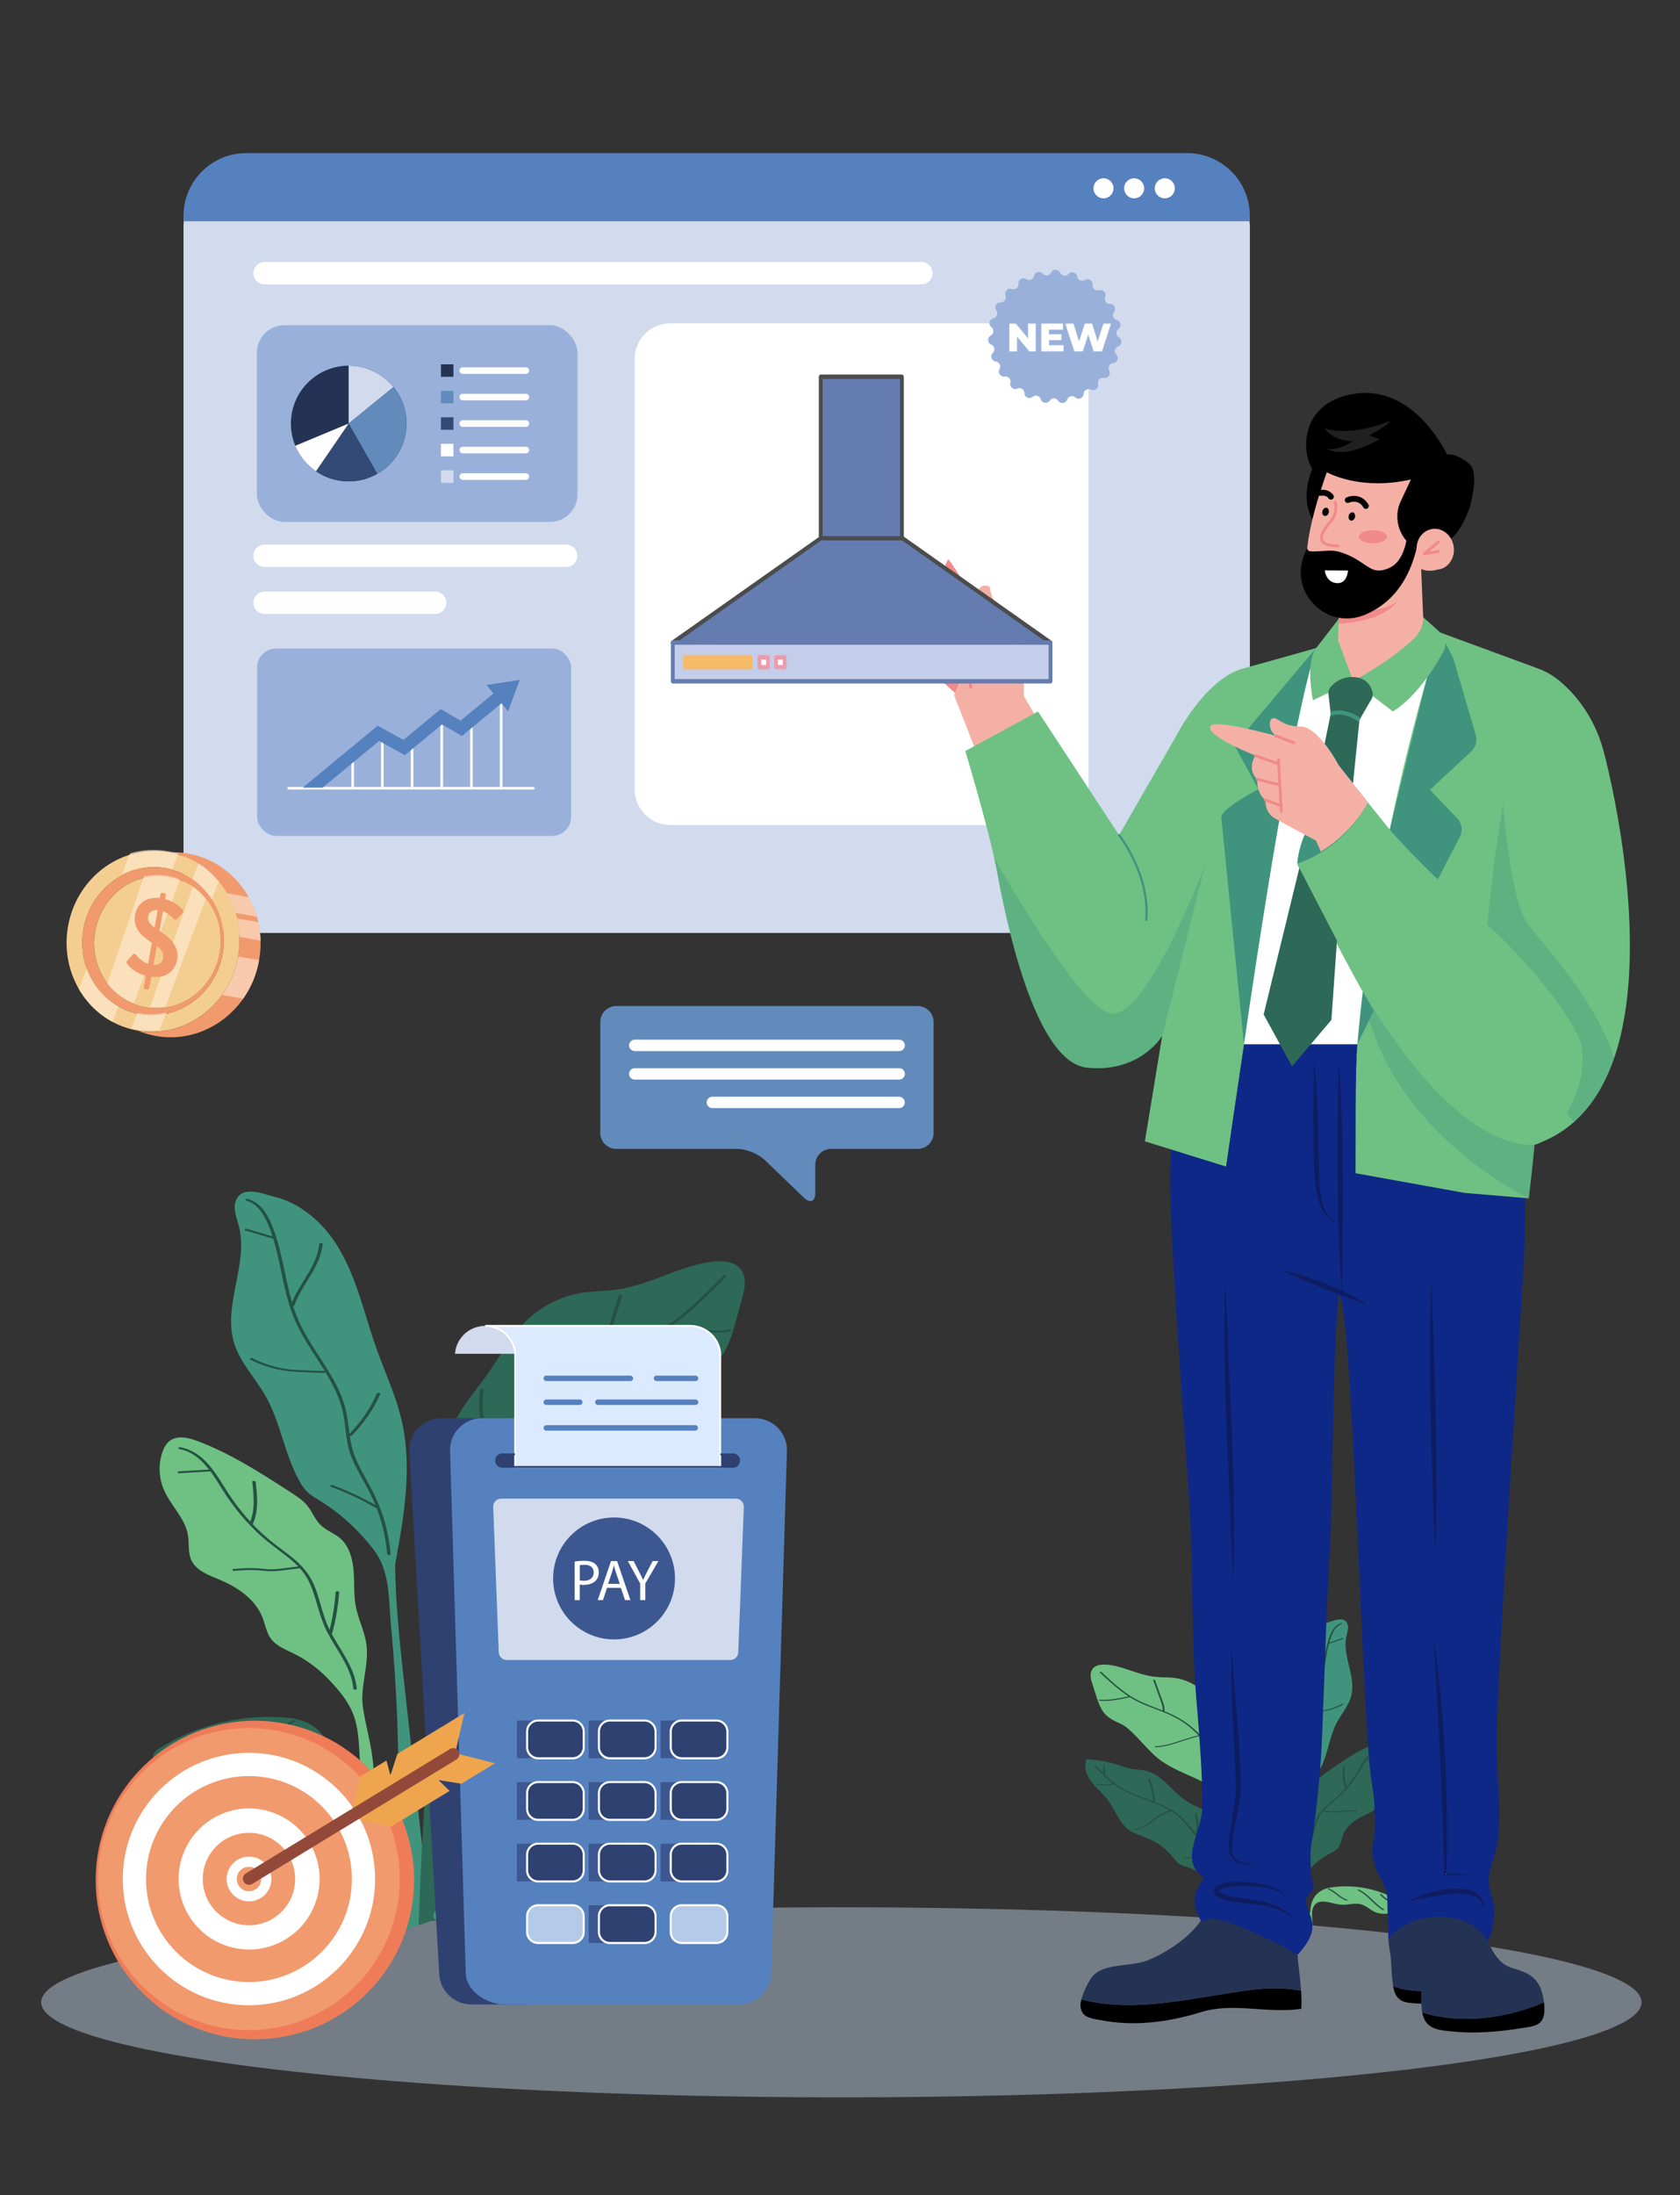 <?xml version="1.0" encoding="UTF-8"?>
<svg xmlns="http://www.w3.org/2000/svg" id="Layer_1" data-name="Layer 1" viewBox="0 0 392 512">
  <rect x="0" y="0" width="392" height="512" fill="#333333" stroke="none"/>
  <g style="opacity: .49;">
    <ellipse cx="196.32" cy="467.01" rx="186.71" ry="22.17" style="fill: #b8c7dd; stroke-width: 0px;"></ellipse>
  </g>
  <g>
    <g>
      <rect x="42.82" y="41.45" width="248.82" height="176.15" rx="11.37" ry="11.37" style="fill: #d1dbed; stroke-width: 0px;"></rect>
      <path d="M57.46,35.71h219.53c8.08,0,14.64,6.56,14.64,14.64v1.26H42.82v-1.26c0-8.08,6.56-14.64,14.64-14.64Z" style="fill: #5681bf; stroke-width: 0px;"></path>
      <path d="M132.11,132.24H61.73c-1.44,0-2.61-1.17-2.61-2.61h0c0-1.44,1.17-2.61,2.61-2.61h70.38c1.44,0,2.61,1.17,2.61,2.61h0c0,1.44-1.17,2.61-2.61,2.61Z" style="fill: #fff; stroke-width: 0px;"></path>
      <path d="M215,66.33H61.73c-1.44,0-2.61-1.17-2.61-2.61h0c0-1.44,1.17-2.61,2.61-2.61h153.27c1.44,0,2.61,1.17,2.61,2.61h0c0,1.44-1.17,2.61-2.61,2.61Z" style="fill: #fff; stroke-width: 0px;"></path>
      <path d="M101.54,143.19h-39.81c-1.44,0-2.61-1.17-2.61-2.61h0c0-1.44,1.17-2.61,2.61-2.61h39.81c1.44,0,2.61,1.17,2.61,2.61h0c0,1.44-1.17,2.61-2.61,2.61Z" style="fill: #fff; stroke-width: 0px;"></path>
      <path d="M156.39,75.41h89.32c4.58,0,8.3,3.72,8.3,8.3v100.41c0,4.58-3.72,8.3-8.3,8.3h-89.32c-4.58,0-8.3-3.72-8.3-8.3v-100.41c0-4.58,3.72-8.3,8.3-8.3Z" style="fill: #fff; stroke-width: 0px;"></path>
      <circle cx="257.48" cy="43.92" r="2.34" style="fill: #fff; stroke-width: 0px;"></circle>
      <circle cx="264.63" cy="43.92" r="2.34" style="fill: #fff; stroke-width: 0px;"></circle>
      <circle cx="271.79" cy="43.92" r="2.34" style="fill: #fff; stroke-width: 0px;"></circle>
      <path d="M64.46,81.26c0,.69-.56,1.24-1.24,1.24s-1.24-.56-1.24-1.24.56-1.24,1.24-1.24,1.24.56,1.24,1.24Z" style="fill: #c4c4c4; stroke-width: 0px;"></path>
      <path d="M130.89,117.3c0,.69-.56,1.24-1.24,1.24s-1.24-.56-1.24-1.24.56-1.24,1.24-1.24,1.24.56,1.24,1.24Z" style="fill: #c4c4c4; stroke-width: 0px;"></path>
      <path d="M80.6,106.49c0,.7-.57,1.27-1.27,1.27s-1.27-.57-1.27-1.27.57-1.27,1.27-1.27,1.27.57,1.27,1.27Z" style="fill: #c4c4c4; stroke-width: 0px;"></path>
      <path d="M101.64,100.14c0,.7-.57,1.27-1.27,1.27s-1.27-.57-1.27-1.27.57-1.27,1.27-1.27,1.27.57,1.27,1.27Z" style="fill: #c4c4c4; stroke-width: 0px;"></path>
      <path d="M87.28,110.03c0,.7-.57,1.27-1.27,1.27s-1.27-.57-1.27-1.27.57-1.27,1.27-1.27,1.27.57,1.27,1.27Z" style="fill: #c4c4c4; stroke-width: 0px;"></path>
      <path d="M110.2,104.39c0,.7-.57,1.27-1.27,1.27s-1.27-.57-1.27-1.27.57-1.27,1.27-1.27,1.27.57,1.27,1.27Z" style="fill: #c4c4c4; stroke-width: 0px;"></path>
      <path d="M127.24,93.1c0,.7-.57,1.27-1.27,1.27s-1.27-.57-1.27-1.27.57-1.27,1.27-1.27,1.27.57,1.27,1.27Z" style="fill: #c4c4c4; stroke-width: 0px;"></path>
    </g>
    <g>
      <path d="M241.26,64.36h0c.18-.97,1.41-1.3,2.05-.54h0c.55.65,1.58.52,1.95-.24h0c.43-.89,1.71-.87,2.12.03h0c.35.77,1.38.93,1.94.29h0c.66-.74,1.88-.38,2.03.6h0c.13.84,1.08,1.26,1.79.81h0c.83-.54,1.91.14,1.8,1.13h0c-.1.84.7,1.51,1.51,1.26h0c.95-.29,1.81.65,1.43,1.57h0c-.32.78.26,1.64,1.11,1.62h0c.99-.02,1.56,1.12.95,1.89h0c-.52.67-.19,1.65.63,1.86h0c.96.24,1.2,1.5.4,2.08h0c-.68.5-.63,1.54.11,1.96h0c.86.49.76,1.76-.17,2.11h0c-.79.3-1.02,1.31-.43,1.92h0c.69.71.25,1.9-.74,1.99h0c-.84.07-1.33.99-.93,1.73h0c.48.87-.27,1.9-1.25,1.71h0c-.83-.16-1.55.59-1.36,1.42h0c.23.96-.77,1.76-1.66,1.32h0c-.76-.38-1.65.15-1.69,1h0c-.04.99-1.22,1.48-1.95.82h0c-.63-.57-1.63-.3-1.9.5h0c-.31.94-1.57,1.1-2.1.26h0c-.45-.72-1.49-.73-1.96-.03h0c-.55.82-1.81.63-2.1-.32h0c-.24-.81-1.24-1.11-1.88-.56h0c-.75.64-1.92.12-1.93-.87h0c-.01-.85-.9-1.4-1.66-1.04h0c-.9.42-1.88-.4-1.63-1.36h0c.22-.82-.48-1.59-1.32-1.45h0c-.98.16-1.7-.89-1.2-1.75h0c.43-.73-.04-1.66-.88-1.76h0c-.98-.11-1.4-1.32-.68-2.01h0c.61-.59.41-1.61-.37-1.93h0c-.92-.37-.99-1.65-.12-2.12h0c.75-.4.83-1.44.16-1.96h0c-.78-.61-.51-1.85.46-2.07h0c.83-.19,1.19-1.16.68-1.84h0c-.59-.8.01-1.92,1-1.87h0c.85.04,1.46-.8,1.15-1.59h0c-.35-.93.53-1.85,1.47-1.53h0c.8.27,1.62-.38,1.54-1.22h0c-.09-.99,1.01-1.63,1.83-1.08h0c.7.48,1.66.08,1.81-.76Z" style="fill: #99b1da; stroke-width: 0px;"></path>
      <g>
        <path d="M241.67,75.48v6.47h-1.51l-2.86-3.45v3.45h-1.79v-6.47h1.51l2.86,3.45v-3.45h1.79Z" style="fill: #fff; stroke-width: 0px;"></path>
        <path d="M248.16,80.53v1.41h-5.19v-6.47h5.07v1.41h-3.26v1.09h2.87v1.37h-2.87v1.18h3.38Z" style="fill: #fff; stroke-width: 0px;"></path>
        <path d="M259.23,75.48l-2.1,6.47h-1.96l-1.24-3.94-1.29,3.94h-1.96l-2.1-6.47h1.89l1.3,4.13,1.37-4.13h1.68l1.3,4.17,1.36-4.17h1.75Z" style="fill: #fff; stroke-width: 0px;"></path>
      </g>
    </g>
    <g>
      <rect x="59.92" y="75.84" width="74.84" height="45.9" rx="6.47" ry="6.47" style="fill: #99b1da; stroke-width: 0px;"></rect>
      <g>
        <circle cx="81.36" cy="98.79" r="13.49" transform="translate(-44.57 76) rotate(-40.27)" style="fill: #243354; stroke-width: 0px;"></circle>
        <path d="M91.81,90.27c-2.47-3.03-6.24-4.97-10.46-4.97v13.49l10.46-8.52Z" style="fill: #d1dbed; stroke-width: 0px;"></path>
        <path d="M91.81,90.27l-10.46,8.52,6.67,11.73c4.07-2.32,6.82-6.7,6.82-11.73,0-3.23-1.14-6.2-3.03-8.52Z" style="fill: #628bbc; stroke-width: 0px;"></path>
        <path d="M73.73,109.92c2.17,1.49,4.8,2.36,7.63,2.36,2.43,0,4.7-.64,6.67-1.77l-6.67-11.73-7.63,11.13Z" style="fill: #324a75; stroke-width: 0px;"></path>
        <path d="M68.9,103.98c1.01,2.41,2.7,4.47,4.83,5.93l7.63-11.13-12.45,5.19Z" style="fill: #fff; stroke-width: 0px;"></path>
      </g>
      <g>
        <rect x="102.89" y="84.97" width="2.91" height="2.91" style="fill: #243354; stroke-width: 0px;"></rect>
        <path d="M122.7,87.2h-14.72c-.43,0-.77-.35-.77-.77h0c0-.43.35-.77.77-.77h14.72c.43,0,.77.35.77.77h0c0,.43-.35.77-.77.77Z" style="fill: #fefefe; stroke-width: 0px;"></path>
        <rect x="102.89" y="91.15" width="2.91" height="2.91" style="fill: #628bbc; stroke-width: 0px;"></rect>
        <path d="M122.7,93.38h-14.72c-.43,0-.77-.35-.77-.77h0c0-.43.35-.77.77-.77h14.72c.43,0,.77.35.77.77h0c0,.43-.35.77-.77.77Z" style="fill: #fefefe; stroke-width: 0px;"></path>
        <rect x="102.89" y="97.33" width="2.91" height="2.91" style="fill: #324a75; stroke-width: 0px;"></rect>
        <path d="M122.7,99.56h-14.72c-.43,0-.77-.35-.77-.77h0c0-.43.35-.77.77-.77h14.72c.43,0,.77.35.77.77h0c0,.43-.35.77-.77.77Z" style="fill: #fefefe; stroke-width: 0px;"></path>
        <rect x="102.89" y="103.52" width="2.91" height="2.91" style="fill: #fff; stroke-width: 0px;"></rect>
        <path d="M122.7,105.74h-14.72c-.43,0-.77-.35-.77-.77h0c0-.43.35-.77.77-.77h14.72c.43,0,.77.35.77.77h0c0,.43-.35.77-.77.77Z" style="fill: #fefefe; stroke-width: 0px;"></path>
        <rect x="102.89" y="109.7" width="2.91" height="2.91" style="fill: #d1dbed; stroke-width: 0px;"></rect>
        <path d="M122.7,111.92h-14.72c-.43,0-.77-.35-.77-.77h0c0-.43.35-.77.77-.77h14.72c.43,0,.77.35.77.77h0c0,.43-.35.77-.77.77Z" style="fill: #fefefe; stroke-width: 0px;"></path>
      </g>
    </g>
    <g>
      <rect x="59.99" y="151.25" width="73.28" height="43.71" rx="4.43" ry="4.43" style="fill: #99b1da; stroke-width: 0px;"></rect>
      <g>
        <g>
          <path d="M124.42,184.14h-57.07c-.17,0-.3-.13-.3-.3s.13-.3.3-.3h57.07c.17,0,.3.13.3.3s-.13.3-.3.3Z" style="fill: #fff; stroke-width: 0px;"></path>
          <g>
            <path d="M82.29,184.14c-.17,0-.3-.13-.3-.3v-6.84c0-.17.13-.3.3-.3s.3.13.3.3v6.84c0,.17-.13.3-.3.3Z" style="fill: #fff; stroke-width: 0px;"></path>
            <path d="M89.22,184.14c-.17,0-.3-.13-.3-.3v-11.98c0-.17.13-.3.3-.3s.3.13.3.3v11.98c0,.17-.13.3-.3.3Z" style="fill: #fff; stroke-width: 0px;"></path>
            <path d="M96.15,184.14c-.17,0-.3-.13-.3-.3v-10.73c0-.17.13-.3.3-.3s.3.13.3.3v10.73c0,.17-.13.3-.3.3Z" style="fill: #fff; stroke-width: 0px;"></path>
            <path d="M103.07,184.14c-.17,0-.3-.13-.3-.3v-16.37c0-.17.13-.3.3-.3s.3.13.3.3v16.37c0,.17-.13.3-.3.3Z" style="fill: #fff; stroke-width: 0px;"></path>
            <path d="M110,184.14c-.17,0-.3-.13-.3-.3v-16.37c0-.17.13-.3.3-.3s.3.13.3.3v16.37c0,.17-.13.3-.3.3Z" style="fill: #fff; stroke-width: 0px;"></path>
            <path d="M116.93,184.14c-.17,0-.3-.13-.3-.3v-19.69c0-.17.13-.3.3-.3s.3.13.3.3v19.69c0,.17-.13.3-.3.3Z" style="fill: #fff; stroke-width: 0px;"></path>
          </g>
        </g>
        <polygon points="113.53 159.75 115.14 161.74 107.48 168.07 102.82 165.39 94.13 172.57 88.13 169.25 70.64 183.71 75.29 183.71 88.46 172.82 94.46 176.14 103.12 168.98 107.79 171.66 117.01 164.03 118.55 165.92 121.29 158.56 113.53 159.75" style="fill: #5681bf; stroke-width: 0px;"></polygon>
      </g>
    </g>
  </g>
  <g>
    <path d="M187.57,279.34c1.46,1.41,2.66.9,2.66-1.13v-6.55c0-2.03,1.66-3.7,3.7-3.7h20.21c2.03,0,3.7-1.66,3.7-3.7v-25.91c0-2.03-1.66-3.7-3.7-3.7h-70.37c-2.03,0-3.7,1.66-3.7,3.7v25.91c0,2.03,1.66,3.7,3.7,3.7h28.27c2.03,0,4.89,1.15,6.36,2.56l9.17,8.82Z" style="fill: #628bbc; stroke-width: 0px;"></path>
    <g>
      <path d="M148.11,245.15h61.7c.74,0,1.33-.6,1.33-1.33h0c0-.74-.6-1.33-1.33-1.33h-61.7c-.74,0-1.33.6-1.33,1.33h0c0,.74.6,1.33,1.33,1.33Z" style="fill: #fff; stroke-width: 0px;"></path>
      <path d="M148.11,251.8h61.7c.74,0,1.33-.6,1.33-1.33h0c0-.74-.6-1.33-1.33-1.33h-61.7c-.74,0-1.33.6-1.33,1.33h0c0,.74.6,1.33,1.33,1.33Z" style="fill: #fff; stroke-width: 0px;"></path>
      <path d="M166.22,258.45h43.57c.74,0,1.33-.6,1.33-1.33h0c0-.74-.6-1.33-1.33-1.33h-43.57c-.74,0-1.33.6-1.33,1.33h0c0,.74.6,1.33,1.33,1.33Z" style="fill: #fff; stroke-width: 0px;"></path>
    </g>
  </g>
  <g>
    <g>
      <path d="M51.28,205.86c-1.33-1.65-2.9-3.09-4.68-4.25-1.46-.95-3.05-1.71-4.76-2.24-.78-.24-1.58-.44-2.4-.59-3.04-.54-6.05-.34-8.85.48-7.31,2.13-13.23,8.46-14.71,16.76-.94,5.27.08,10.42,2.51,14.64,1.87,3.23,4.57,5.91,7.86,7.68,1.43.77,2.97,1.36,4.6,1.76.38.09.77.17,1.16.24,1.83.33,3.65.38,5.42.2,8.83-.92,16.44-7.87,18.14-17.43,1.15-6.42-.61-12.66-4.3-17.25ZM39.09,236.39c-2.05.48-4.21.56-6.4.17-.12-.02-.24-.04-.36-.07-1.67-.34-3.23-.93-4.65-1.73-3.45-1.95-6.06-5.13-7.43-8.89-1.02-2.83-1.34-5.99-.77-9.21,1.02-5.69,4.59-10.25,9.24-12.6,3.02-1.53,6.51-2.13,10.04-1.5.56.1,1.11.23,1.64.38,1.72.5,3.3,1.27,4.71,2.27h0c1.81,1.27,3.33,2.91,4.5,4.79,2.2,3.53,3.15,7.94,2.34,12.46-1.27,7.1-6.52,12.44-12.88,13.93Z" style="fill: #f3ce90; stroke-width: 0px;"></path>
      <path d="M38.76,202.56c-8.97-1.6-17.6,4.71-19.28,14.1-1.68,9.39,4.23,18.3,13.2,19.9,8.97,1.6,17.6-4.71,19.28-14.1,1.68-9.39-4.24-18.3-13.2-19.9ZM51.23,222.33c-1.19,6.66-6.3,11.59-12.36,12.62-1.18.2-2.39.25-3.62.14h0c-.41-.04-.83-.09-1.25-.17-.87-.16-1.72-.39-2.52-.69-2.48-.93-4.6-2.53-6.2-4.56-2.65-3.35-3.91-7.87-3.08-12.53,1.14-6.39,5.89-11.19,11.62-12.48,1.8-.4,3.69-.47,5.6-.12.99.18,1.93.45,2.82.81,1.07.43,2.08.99,3,1.66,1.12.81,2.12,1.78,2.97,2.87,2.6,3.34,3.83,7.83,3.01,12.44Z" style="fill: #f19a6d; stroke-width: 0px;"></path>
      <path d="M45.25,207.02c-.92-.67-1.92-1.23-3-1.66-.9-.36-1.84-.64-2.82-.81-1.91-.34-3.81-.28-5.6.12-5.74,1.29-10.48,6.09-11.62,12.48-.83,4.66.43,9.18,3.08,12.53,1.61,2.03,3.72,3.63,6.2,4.56.8.3,1.65.54,2.52.69.42.07.83.13,1.25.17h0c1.23.11,2.44.06,3.62-.14,6.07-1.03,11.17-5.96,12.36-12.62.82-4.61-.4-9.1-3.01-12.44-.85-1.09-1.85-2.06-2.97-2.87Z" style="fill: #f3ce90; stroke-width: 0px;"></path>
      <path d="M60.27,215.08c-.1-.43-.21-.85-.33-1.27-.47-1.6-1.11-3.13-1.91-4.56-2.92-5.2-7.92-9.06-14.09-10.16-1.49-.27-2.97-.36-4.42-.29,5.84,1.07,10.6,4.68,13.46,9.55.84,1.43,1.51,2.96,2,4.58.13.42.24.85.34,1.28.33,1.4.53,2.85.57,4.32.05,1.49-.06,3.02-.33,4.55v.03c-.6,3.36-1.93,6.39-3.78,8.96-4.46,6.18-11.97,9.63-19.69,8.29,1.34.57,2.76.99,4.25,1.26,8.02,1.43,15.82-2.19,20.39-8.67,1.82-2.58,3.13-5.62,3.72-8.97v-.03c.28-1.53.39-3.06.35-4.55-.04-1.47-.22-2.92-.54-4.32Z" style="fill: #f19a6d; stroke-width: 0px;"></path>
      <path d="M55.58,223.11c-.6,3.36-1.93,6.39-3.78,8.96l4.94.88c1.82-2.58,3.13-5.62,3.72-8.97v-.03s-4.88-.87-4.88-.87v.03Z" style="fill: #ffebd7; opacity: .58; stroke-width: 0px;"></path>
      <path d="M55.34,214.2c.33,1.4.53,2.85.57,4.32l4.9.88c-.04-1.47-.22-2.92-.54-4.32l-4.93-.88Z" style="fill: #ffebd7; opacity: .58; stroke-width: 0px;"></path>
      <path d="M52.99,208.35c.84,1.43,1.51,2.96,2,4.58l4.95.88c-.47-1.6-1.11-3.13-1.91-4.56l-5.04-.9Z" style="fill: #ffebd7; opacity: .58; stroke-width: 0px;"></path>
      <path d="M32.45,236.32c-.12-.02-.24-.04-.36-.07l-1.47,3.6c.38.09.77.17,1.16.24,1.83.33,3.65.38,5.42.2l1.65-4.14c-2.05.48-4.21.56-6.4.17Z" style="fill: #ffebd7; opacity: .63; stroke-width: 0px;"></path>
      <path d="M46.35,201.37l-1.47,3.6c1.81,1.27,3.33,2.91,4.5,4.79l1.66-4.15c-1.33-1.65-2.9-3.09-4.68-4.25Z" style="fill: #ffebd7; opacity: .63; stroke-width: 0px;"></path>
      <path d="M20.25,225.87l-1.86,4.79c1.87,3.23,4.57,5.91,7.86,7.68l1.43-3.58c-3.45-1.95-6.06-5.13-7.43-8.89Z" style="fill: #ffebd7; opacity: .63; stroke-width: 0px;"></path>
      <path d="M30.35,199.02l-1.86,4.8c3.02-1.53,6.51-2.13,10.04-1.5.56.1,1.11.23,1.64.38l1.43-3.58c-.78-.24-1.58-.44-2.4-.59-3.04-.54-6.05-.34-8.85.48Z" style="fill: #ffebd7; opacity: .63; stroke-width: 0px;"></path>
      <path d="M33.59,204.43l-8.55,25.01c1.61,2.03,3.72,3.63,6.2,4.56l10.77-28.88c-.9-.36-1.84-.64-2.82-.81-1.91-.34-3.81-.28-5.6.12Z" style="fill: #ffebd7; opacity: .63; stroke-width: 0px;"></path>
      <path d="M45.02,206.78l-10,28.08c1.23.11,2.44.06,3.62-.14l9.36-25.06c-.85-1.09-1.85-2.06-2.97-2.87Z" style="fill: #ffebd7; opacity: .63; stroke-width: 0px;"></path>
    </g>
    <path d="M42.12,211.65c-.23-.21-.52-.43-.86-.68-.35-.24-.75-.48-1.22-.71-.46-.23-.96-.42-1.5-.57l.15-.83c.02-.13,0-.26-.08-.36-.07-.11-.18-.17-.31-.2l-.32-.06c-.13-.02-.25,0-.36.08-.11.08-.17.18-.2.32l-.14.81c-.85-.08-1.62-.04-2.29.14-.67.18-1.25.44-1.73.8-.48.36-.87.79-1.15,1.3-.29.51-.49,1.07-.59,1.68-.15.84-.13,1.59.06,2.24.19.65.48,1.23.88,1.75.39.51.85.97,1.38,1.38.52.41,1.05.78,1.59,1.12l-.88,4.92c-.53-.18-1.02-.44-1.47-.78-.45-.34-.84-.7-1.16-1.09-.21-.26-.39-.4-.55-.42-.16-.02-.3.05-.43.2l-1.24,1.34c-.15.16-.21.3-.19.41.02.11.08.23.18.37.1.12.25.31.46.55.21.25.5.51.86.78.36.27.79.54,1.29.8.5.26,1.08.48,1.75.65l-.47,2.62c-.04.22.03.37.2.44.17.07.34.13.48.15.13.02.26,0,.37-.06.11-.07.18-.17.21-.3l.47-2.62c1.69.2,3.05-.08,4.1-.84,1.05-.76,1.7-1.83,1.94-3.21.15-.82.11-1.57-.12-2.25-.23-.67-.56-1.28-.98-1.83-.42-.54-.91-1.03-1.46-1.44-.55-.42-1.07-.79-1.58-1.13l.82-4.62c.55.24,1.05.53,1.48.89.43.35.8.68,1.1.98.22.21.46.19.73-.08l1.25-1.29c.11-.12.16-.27.17-.44,0-.17-.05-.31-.17-.42-.1-.1-.27-.26-.49-.47ZM34.82,215.11c-.26-.38-.34-.83-.25-1.33.09-.49.32-.87.69-1.15.37-.28.88-.41,1.53-.38l-.73,4.11c-.57-.45-.98-.87-1.24-1.25ZM37.85,222.04c.22.49.29.98.2,1.47-.1.57-.36.98-.77,1.22-.41.24-.9.34-1.47.31l.79-4.44c.61.47,1.03.96,1.25,1.45Z" style="fill: #f19a6d; stroke-width: 0px;"></path>
  </g>
  <g>
    <g>
      <path d="M55.72,285.91c-.5-1.89-1.37-3.87-.73-5.72,1.36-3.93,6.41-1.7,9.11-1.04,4.24,1.03,8.02,3.57,10.99,6.71,4.46,4.71,6.96,10.78,8.96,16.86,1.06,3.24,2.01,6.51,3.08,9.75,1.14,3.42,2.51,6.76,3.8,10.13,1.24,3.23,2.37,6.5,3.05,9.9.72,3.59.98,7.27.92,10.93-.11,7.25-1.4,14.42-2.71,21.53.06,4.98.37,9.96.82,14.93.56,6.3,1.3,12.59,1.99,18.88l2.07,18.83c.47,4.27.94,8.53,1.41,12.8.3,2.74.6,5.47.9,8.21.35,3.18.7,6.36,1.05,9.54-.84.27-1.76.57-2.73.89-1.86.6-3.96,1.28-6.26,2.01h0s0-.05,0-.08h0c.09-.93.19-1.86.27-2.79.14-1.76.27-3.52.39-5.29.23-3.47.42-6.94.56-10.41.15-3.56.24-7.12.29-10.68.1-7.07,0-14.14-.28-21.2-.28-7.03-.75-14.06-1.41-21.06-.22-2.38-.3-4.87-.53-7.32-.08-.9-.19-1.79-.33-2.66-.46-2.86-1.31-5.59-3.07-7.92-3.52-4.68-7.93-8.7-12.92-11.77-.92-.56-1.86-1.1-2.64-1.84-.82-.77-1.43-1.73-1.97-2.71-3.44-6.22-4.34-13.61-7.87-19.79-2.39-4.18-5.96-7.77-7.34-12.39-2.63-8.8,3.47-18.37,1.13-27.25Z" style="fill: #40947e; stroke-width: 0px;"></path>
      <path d="M57.68,286.61c1.97.59,3.94,1.17,5.91,1.76-.3-.93-.64-1.85-1.02-2.76-.99-2.33-2.5-4.84-5.08-5.57-.15-.04-.25-.18-.14-.31.13-.14.4-.11.56-.06.6.17,1.17.43,1.69.77,2.23,1.46,3.42,4.07,4.31,6.49,1.06,2.89,1.73,5.91,2.37,8.92.56,2.64,1.09,5.29,1.86,7.88,1.88-4.64,5.83-8.45,6.35-13.59.03-.31.84-.27.81.03-.12,1.14-.41,2.26-.82,3.33-1.48,3.87-4.36,7.03-5.78,10.93-.04.1-.16.15-.31.16.03.1.06.21.1.31.9,2.76,2.18,5.34,3.68,7.82,2.83,4.71,6.31,9.16,8.05,14.43.78,2.36,1,4.81,1.33,7.25,2.66-2.71,4.83-5.88,6.39-9.35.12-.27.92-.16.78.15-1.61,3.58-3.87,6.85-6.65,9.64-.09.09-.28.1-.45.07.07.46.14.91.22,1.36.56,3.12,2.01,5.88,3.54,8.62,1.52,2.71,2.91,5.46,3.89,8.42.98,2.97,1.61,6.05,1.88,9.17.02.29-.79.29-.81-.03-.07-.78-.15-1.56-.27-2.33-.41-2.84-1.14-5.64-2.17-8.32-.05-.01-.11-.03-.15-.06-3.36-1.95-6.88-3.61-10.51-4.97-.14-.05-.26-.17-.14-.31.12-.14.41-.12.56-.06,3.43,1.28,6.75,2.83,9.94,4.63-1.14-2.8-2.7-5.37-4.12-8.04-.7-1.31-1.34-2.66-1.81-4.07-.5-1.5-.75-3.07-.95-4.64-.2-1.62-.35-3.26-.7-4.86-.29-1.34-.72-2.64-1.24-3.9-.78-1.9-1.76-3.69-2.82-5.44-.07.12-.28.14-.39.14l-4.11-.15c-2.29-.08-4.57-.21-6.81-.71-2.17-.49-4.27-1.25-6.25-2.25-.16-.08-.13-.24.01-.32.17-.1.41-.07.57.02,1.1.56,2.24,1.04,3.42,1.43,2.04.68,4.15,1.1,6.3,1.25,2.29.16,4.59.2,6.89.28.05,0,.14.02.22.04-1.73-2.83-3.65-5.56-5.28-8.46-1.43-2.54-2.53-5.2-3.33-8.01-.84-2.94-1.4-5.96-2.05-8.95-.4-1.83-.84-3.66-1.39-5.46-.01,0-.03,0-.04-.01-2.16-.64-4.31-1.28-6.47-1.93-.15-.04-.25-.18-.14-.31.13-.14.4-.11.56-.06Z" style="fill: #255143; stroke-width: 0px;"></path>
    </g>
    <g>
      <path d="M98.48,430.39c.47-9.23,1.12-18.45,2.17-27.63.46-4.06,1-8.11,1.17-12.19.31-7.46-.61-14.88-1.29-22.29-.59-6.45,1.03-11.87,2.17-18.01,1.21-6.5.49-12.67,3.54-18.86,2-4.06,5.08-7.48,7.69-11.18,2.91-4.13,5.3-8.69,8.92-12.22,3.44-3.35,7.91-5.62,12.64-6.42,2.95-.5,5.97-.44,8.92-.89,4.83-.74,9.33-2.82,13.94-4.42,3.83-1.33,13.93-4.74,15.32,1.63.27,1.24.1,2.52-.2,3.77-.11.47-.24.93-.37,1.39-.46,1.67-.93,3.35-1.39,5.02-.62,2.22-1.24,4.46-2.29,6.5-2.06,4.03-5.11,5.3-8.83,7.28-1.48.79-2.73,1.93-3.93,3.1-3.88,3.81-7.01,8.26-10.89,12.05-3.93,3.85-8.86,6.47-13.74,8.9-3.13,1.56-6.29,3.08-9.31,4.86-3.13,1.84-6.03,4.01-8.64,6.54-4.52,4.39-10.35,11.35-10.45,17.87-.13,8.64-.22,17.27-.41,25.91-.28,13.31-.68,26.61-1.19,39.91-.06,1.59-.12,3.18-.19,4.76-.02.64-.05,1.28-.08,1.92-.09.03-.19.06-.28.09-.34.11-.69.23-1.06.35-.84.27-1.76.57-2.73.89.14-3.85.28-7.71.45-11.56.1-2.36.21-4.73.33-7.09Z" style="fill: #2e6857; stroke-width: 0px;"></path>
      <path d="M112.24,347.55c1.06-1.28,2.09-2.58,3.02-3.95.2-.3.4-.6.59-.91-.53-1.3-1.06-2.61-1.55-3.93-1.73-4.66-3.08-9.67-2.24-14.67.05-.32.86-.26.81.03-.23,1.37-.31,2.77-.24,4.16.22,4.74,1.94,9.25,3.71,13.6.52-.87,1.01-1.75,1.49-2.64,1.54-2.9,3-5.82,4.92-8.49,3.53-4.9,8.14-8.97,13.44-11.87,1.43-.78,2.9-1.49,4.38-2.17,0,0,0-.02,0-.03-.23-2.47.79-4.91,1.51-7.22.77-2.45,1.54-4.9,2.31-7.34.08-.27.88-.19.78.15-.75,2.41-1.51,4.81-2.27,7.21-.69,2.21-1.65,4.52-1.54,6.88,4.29-1.91,8.69-3.6,12.69-6.09,5.56-3.46,10.2-8.17,14.77-12.81.2-.2.97-.03.69.25-.56.57-1.12,1.14-1.69,1.71-3.46,3.49-7.05,6.92-11.06,9.75,2.2.36,4.41.72,6.63.94,1.13.11,2.26.19,3.39.22,1.1.03,2.23.04,3.31-.26.15-.04.44-.04.55.1.11.14,0,.26-.16.3-1.1.3-2.25.32-3.39.31-1.2-.02-2.39-.09-3.59-.21-2.4-.23-4.79-.62-7.17-1.01-.03,0-.06-.01-.1-.03-1.09.75-2.22,1.46-3.38,2.1-5.74,3.19-12.11,5.09-17.73,8.51-3.61,2.2-6.87,4.99-9.61,8.21,1.42.25,2.83.58,4.23.95,5.16,1.36,10.29,3.23,15.7,3.27.12,0,.4.06.4.24,0,.18-.28.21-.41.21-1.53-.01-3.05-.16-4.56-.41-5.32-.88-10.37-2.92-15.69-3.85-1.03,1.25-1.99,2.55-2.86,3.91-1.81,2.82-3.18,5.89-4.86,8.79-.25.43-.51.85-.78,1.26.01.07-.03.13-.11.17-1.48,2.28-3.21,4.39-4.96,6.47-1.2,1.43-2.44,2.93-3.58,4.51,1.56.47,3.2.62,4.82.44.14-.02.43,0,.49.17.06.17-.16.25-.29.27-1.79.2-3.59.04-5.32-.47-2.55,3.63-4.49,7.67-4.12,12.21.02.29-.79.29-.81-.03-.06-.78-.06-1.56.01-2.34.61-6.62,5.39-11.71,9.41-16.59Z" style="fill: #255143; stroke-width: 0px;"></path>
    </g>
    <g>
      <path d="M101.86,445.78c.14.02.27.06.33.12.08-.81.17-1.63.26-2.44.07-.63.14-1.25.22-1.88,1.06-9.11,2.48-18.17,4.26-27.17,1.19-6.03,2.55-11.88,3.26-17.97.75-6.39,1.97-12.73,3.66-18.95,1.85-6.81,5.14-12.52,11.76-15.43,3.58-1.58,6.89-3.75,9.76-6.41,4.65-4.31,8.48-10.09,14.54-11.93,2.23-.68,4.59-.75,6.87-1.25,2.76-.61,5.34-1.83,8.01-2.74,3.83-1.31,7.85-1.97,11.86-2.46.15-.02.3-.03.44.02.24.09.37.35.45.6,1.2,3.36-.19,7.13-2.26,10.02-2.08,2.9-4.83,5.27-6.87,8.19-3.31,4.73-4.78,10.87-9.32,14.43-2.59,2.03-5.87,2.94-8.85,4.35-4.15,1.96-7.8,4.95-10.53,8.63-.95,1.28-1.82,2.67-3.14,3.57-1.13.78-2.49,1.13-3.77,1.6-3.53,1.32-6.57,3.61-9.67,5.7-2.8,1.88-6.04,2.94-8.42,5.3-1.81,1.79-2.96,3.82-3.63,6.28-.66,2.42-1.14,4.9-1.68,7.36-1.11,5.08-2.13,10.18-2.78,15.34-.65,5.1-.84,10.18-.61,15.32,0,.21.01.42,0,.64-.01.58-.08,1.19-.24,1.75-.94.32-2.28.77-3.99,1.33-.09.03-.19.06-.28.09,0,0,0-.01-.01-.02-.42-.57-.54-1.34-.05-1.9.08-.09.25-.11.42-.09Z" style="fill: #40947e; stroke-width: 0px;"></path>
      <path d="M112.04,396.2c.9-2.73,1.88-5.45,3.24-7.98.68-1.26,1.45-2.47,2.34-3.59.92-1.16,1.97-2.2,3.07-3.18,1.13-1.01,2.3-1.98,3.41-3.02,1.06-1,2.04-2.09,2.97-3.22.34-.41.67-.84,1-1.26-1.45-3.04-.9-6.53-.35-9.72.05-.31.86-.22.81.07-.51,2.94-1.01,6.11.07,8.97,1.24-1.63,2.43-3.29,3.72-4.88,1.75-2.16,3.69-4.14,5.97-5.74,2.14-1.51,4.47-2.72,6.85-3.8.58-.26,1.17-.52,1.76-.77-.22-.74-.14-1.55-.08-2.32.08-.96.2-1.92.36-2.88.33-1.91.83-3.78,1.5-5.59.1-.27.89-.14.77.19-.65,1.78-1.14,3.61-1.46,5.48-.16.91-.27,1.83-.35,2.75-.06.68-.14,1.39,0,2.06,4.07-1.71,8.23-3.23,12.06-5.46,3.51-2.05,6.54-4.73,9.38-7.6-.02-.03-.03-.06-.03-.1.01-1.3.02-2.6.03-3.9,0-.3.81-.24.81.07,0,1.04-.02,2.08-.02,3.12,1.08-1.11,2.14-2.25,3.19-3.38.19-.21.95,0,.68.29-.51.54-1.01,1.09-1.52,1.63-2.05,2.18-4.14,4.33-6.41,6.27-.06.05-.13.11-.19.16,2.26.58,4.62.51,6.84-.19.31-.1.88.26.37.42-2.45.77-5.09.82-7.57.15-.02,0-.05-.02-.08-.03-2,1.63-4.13,3.06-6.42,4.27-3.54,1.86-7.29,3.25-10.96,4.8,0,.02.01.04.02.06.1.22-.34.29-.61.19-1,.43-1.98.87-2.96,1.34-1.49.72-2.95,1.51-4.33,2.41,1.21.33,2.4.75,3.54,1.27,1.1.5,2.16,1.07,3.18,1.73,1.03.67,1.99,1.44,2.98,2.17,1.01.74,2.08,1.34,3.26,1.77,1.17.42,2.39.69,3.6.97.12.03.34.14.26.3-.08.16-.37.14-.51.11-1.36-.31-2.72-.62-4.02-1.12-1.15-.44-2.2-1.04-3.19-1.77-.99-.72-1.95-1.5-2.98-2.17-2.04-1.31-4.28-2.3-6.63-2.92-.62.42-1.24.87-1.82,1.34-2.2,1.78-4.02,3.94-5.73,6.18-1.74,2.28-3.39,4.63-5.31,6.76-1.42,1.58-3.05,2.93-4.63,4.33.96.07,1.88.4,2.76.79.97.42,1.94.86,2.95,1.18,2.06.67,4.21,1.02,6.37,1.07.12,0,.4.09.38.26-.02.18-.29.19-.42.19-2.15-.05-4.29-.4-6.34-1.03-1.02-.32-2-.71-2.98-1.15-.97-.44-1.96-.87-3.04-.89-.04,0-.08,0-.13-.02-.48.43-.95.87-1.41,1.32-4.2,4.16-6.09,9.85-7.85,15.34-.1.31-.89.19-.81-.07.22-.68.44-1.36.66-2.04Z" style="fill: #255143; stroke-width: 0px;"></path>
    </g>
    <g>
      <path d="M39.56,336.08c1.82-1.39,4.42-.77,6.56.04,7.78,2.94,14.84,7.5,21.82,12.02,1.35.87,2.73,1.77,3.75,3.02,1.16,1.42,1.8,3.23,3.1,4.52,1.31,1.28,3.15,1.89,4.55,3.08,2.12,1.81,2.93,4.73,3.16,7.5.19,2.26.06,4.54.29,6.78.05.52.12,1.04.22,1.55.54,2.9,1.92,5.6,2.42,8.5.29,1.69.22,3.38.03,5.06-.38,3.35-1.26,6.68-.78,9.98.08.52.16,1.04.25,1.57.68,3.79,1.74,7.57,2.12,11.49.55,5.77.49,11.5,1.17,17.26.07.65.16,1.3.26,1.96.78,5.28,1.76,10.53,2.31,15.84.09.83.62,3.07.65,4.72v.08h0c-1.01.33-2.06.66-3.15,1-.26-.32-.48-.67-.62-.98-.95-2.1-1.01-4.6-1.1-6.87-.24-6.11-.62-12.21-1.14-18.3-.33-3.96-.73-7.92-1.18-11.87-.48-4.21-.25-9.28-1.49-13.27-.22-.69-.48-1.36-.79-2-1.28-2.68-3.28-4.96-5.32-7.11-2.36-2.49-5.17-4.55-8.25-6.05-1.88-.92-3.96-1.71-5.19-3.4-.14-.19-.27-.4-.38-.6-.74-1.32-1.01-2.89-1.57-4.32-1.66-4.26-5.78-7.06-9.99-8.82-2.56-1.07-5.51-2.1-6.65-4.63-.8-1.79-.45-3.87-.77-5.8-.67-4.01-4.1-6.95-5.67-10.7-1.12-2.68-1.24-5.77-.32-8.53.35-1.04.86-2.06,1.73-2.73Z" style="fill: #6fc183; stroke-width: 0px;"></path>
      <path d="M41.72,343.17c2.35-.14,4.7-.28,7.04-.42-1.78-2.29-3.93-4.22-6.87-4.77-.13-.02-.35-.12-.27-.28.07-.16.36-.17.51-.14.54.1,1.08.25,1.6.44,4.64,1.75,7.02,6.37,9.55,10.29,1.51,2.34,3.22,4.54,5.11,6.58,1.17-2.93.82-6.2.46-9.26-.03-.29.78-.29.81.03.38,3.25.74,6.69-.65,9.76-.01.03-.04.05-.06.08,1.29,1.35,2.66,2.63,4.11,3.82,1.83,1.51,3.8,2.83,5.61,4.36,1.8,1.52,3.31,3.27,4.33,5.41,1,2.1,1.55,4.37,2.22,6.59.34,1.13.71,2.26,1.17,3.34.16.38.34.75.52,1.12.73-2.88,1.2-5.81,1.41-8.78.02-.31.83-.28.81.03-.23,3.3-.79,6.57-1.67,9.76,0,.01,0,.02-.01.03.15.28.3.55.46.82,2.15,3.77,4.95,7.43,5.34,11.9.03.29-.78.29-.81-.03-.05-.54-.12-1.07-.24-1.59-.95-4.3-3.89-7.79-5.87-11.64-1.05-2.04-1.71-4.2-2.34-6.4-.64-2.2-1.3-4.42-2.48-6.39-.45-.74-.97-1.43-1.55-2.06,0,0,0,0,0,0-1.28.16-2.56.32-3.84.48-1.24.15-2.45.29-3.7.19-1.27-.11-2.52-.26-3.8-.26-1.3,0-2.59.08-3.89.2-.14.01-.43,0-.49-.17-.06-.17.16-.25.29-.27,1.28-.12,2.55-.2,3.84-.21,1.28,0,2.54.12,3.81.24,1.27.12,2.48,0,3.74-.16,1.22-.15,2.44-.3,3.66-.46-.87-.9-1.84-1.72-2.83-2.49-1.86-1.45-3.78-2.8-5.55-4.36-3.65-3.22-6.73-6.97-9.31-11.09-.86-1.37-1.76-2.86-2.79-4.24-.03,0-.06.01-.08.02-2.36.14-4.72.28-7.08.42-.14,0-.43,0-.49-.17-.06-.17.16-.26.29-.27Z" style="fill: #255143; stroke-width: 0px;"></path>
    </g>
    <g>
      <path d="M37.16,407.81c8.95-5.67,19.84-8.23,30.38-7.12,4.92.52,8.58,3.29,9.63,8.25.16.76.26,1.52.33,2.29.04.17.09.34.13.5.61,2.53.74,5.15.83,7.74.09,2.67.2,5.33.52,7.99.66,5.43,2,10.77,3.97,15.87.05.13-.09.22-.19.25-1.56.41-3.33-.06-4.38-1.31-.25-.3.53-.42.71-.2.02.03.05.06.08.08-.12-.55-.25-1.11-.36-1.66-1.12-5.34-1.8-10.77-2.04-16.23-.12-2.74-.11-5.48-.03-8.23.05-1.57.09-3.17-.04-4.74-.08-.3-.17-.61-.27-.91-1.97-6.02-8.44-2.25-13-1.58-3.16.46-6.5-.77-9.52.28-2.02.71-3.57,2.34-5.43,3.4-3.42,1.95-7.94,1.76-11.18-.47-.96-.66-1.88-1.77-1.49-2.86.22-.61.79-1,1.33-1.35Z" style="fill: #2e6857; stroke-width: 0px;"></path>
      <path d="M60.29,406.68c3.13-1.07,5.09-4.08,8.06-5.45.17-.08.42-.09.57.02.13.09.15.24-.01.32-3.04,1.4-5.01,4.41-8.23,5.52-.31.11-.9-.23-.4-.4Z" style="fill: #255143; stroke-width: 0px;"></path>
      <path d="M43.63,411.85c.9-.61,1.74-1.31,2.54-2.06,2.78-2.6,5.13-5.75,8.57-7.53.16-.08.42-.08.58.02.14.09.14.24-.01.32-.96.5-1.84,1.11-2.67,1.79-2.92,2.41-5.15,5.57-8.31,7.71-.16.11-.38.13-.56.06-.11-.04-.3-.2-.14-.31Z" style="fill: #255143; stroke-width: 0px;"></path>
      <path d="M39.56,408.4c1.91-.74,3.61-1.97,4.9-3.57.12-.15.33-.17.51-.14.09.02.39.14.27.28-1.35,1.68-3.11,2.98-5.11,3.76-.17.07-.41.09-.57-.02-.13-.08-.16-.25.01-.32Z" style="fill: #255143; stroke-width: 0px;"></path>
    </g>
  </g>
  <g>
    <g>
      <path d="M297.05,401.06c.59-1.74,1.21-3.46,1.72-5.22.48-1.66.88-3.35,1.36-5.01.88-3.13,2.02-6.26,4.19-8.75,1.44-1.66,3.31-3.03,5.44-3.64,1.36-.39,3.87-1.63,4.64.33.36.93-.04,1.95-.25,2.92-1,4.56,2.3,9.28,1.15,13.8-.6,2.37-2.34,4.27-3.46,6.44-1.66,3.21-1.96,6.98-3.57,10.21-.25.51-.54,1.01-.94,1.42-.38.39-.85.68-1.3.99-2.47,1.66-4.62,3.8-6.31,6.25-.84,1.22-1.21,2.62-1.39,4.08-.05.45-.09.9-.11,1.36-.07,1.25-.05,2.51-.11,3.73-.19,3.57-.28,7.14-.27,10.72,0,2.67.06,5.34.17,8.01l-.71-.07-1.28-.13.59-8.7c.22-3.21.46-6.41.61-9.62.12-2.53.18-5.06.1-7.59-.82-3.58-1.63-7.19-1.83-10.87-.11-1.86-.05-3.73.24-5.57.27-1.74.78-3.42,1.34-5.09Z" style="fill: #40947e; stroke-width: 0px;"></path>
      <path d="M300.33,412.25c.72-1.42,1.4-2.85,1.62-4.45.03-.23.06-.46.08-.7-.09.02-.18.01-.23-.03-1.47-1.35-2.68-2.96-3.58-4.75-.08-.15.33-.22.39-.09.87,1.73,2.03,3.29,3.44,4.61.12-1.25.17-2.49.52-3.71.77-2.72,2.44-5.05,3.78-7.5.71-1.29,1.3-2.63,1.7-4.05.01-.05.03-.11.04-.16-.07,0-.14-.02-.16-.07-.8-1.95-2.33-3.49-3.16-5.42-.23-.53-.4-1.09-.49-1.67-.02-.15.39-.19.41-.03.38,2.6,2.46,4.45,3.51,6.76.33-1.33.55-2.69.78-4.04.26-1.54.53-3.08,1.01-4.57.4-1.25.95-2.59,2.05-3.38.26-.18.54-.33.84-.43.08-.03.22-.05.28.02.06.06.01.14-.06.16-1.3.43-2.01,1.73-2.46,2.94-.18.47-.32.94-.46,1.42.99-.34,1.98-.68,2.96-1.02.08-.03.22-.05.28.02.06.06.01.13-.06.16-1.08.37-2.16.74-3.24,1.11,0,0-.01,0-.02,0-.24.92-.43,1.86-.59,2.8-.27,1.53-.49,3.07-.85,4.58-.34,1.44-.85,2.82-1.52,4.14-.76,1.5-1.68,2.93-2.5,4.4.04-.02.08-.02.11-.03,1.16-.09,2.33-.16,3.49-.29,1.08-.12,2.15-.38,3.17-.77.59-.22,1.16-.49,1.7-.8.08-.05.2-.07.29-.02.07.04.09.12.01.16-.99.55-2.03.98-3.12,1.27-1.13.3-2.28.41-3.44.51l-2.08.16c-.06,0-.17,0-.2-.06-.5.91-.96,1.84-1.32,2.82-.24.65-.43,1.32-.55,2.01-.14.82-.18,1.65-.25,2.48-.07.8-.16,1.6-.38,2.37-.21.73-.51,1.43-.83,2.11-.66,1.38-1.4,2.72-1.92,4.17,1.58-.98,3.23-1.84,4.95-2.56.08-.03.22-.05.28.02.06.07.01.13-.06.16-1.82.77-3.57,1.68-5.23,2.74-.02.01-.05.02-.08.03-.46,1.38-.77,2.82-.92,4.27-.04.4-.07.79-.09,1.19,0,.16-.42.18-.41.03.07-1.59.32-3.16.76-4.69.44-1.52,1.08-2.95,1.8-4.35Z" style="fill: #255143; stroke-width: 0px;"></path>
    </g>
    <g>
      <path d="M262.27,389.14c2.38.71,4.71,1.68,7.17,1.95,1.51.17,3.04.07,4.55.26,2.42.3,4.74,1.36,6.55,2.99,1.91,1.71,3.22,3.98,4.79,6.01,1.4,1.82,3.04,3.49,4.14,5.51,1.68,3.08,1.45,6.22,2.2,9.49.71,3.09,1.64,5.81,1.48,9.09-.19,3.78-.5,7.56-.18,11.34.17,2.07.53,4.11.85,6.16.33,2.13.62,4.27.88,6.42l-.78-.08-.99-.1c-.16-2.34-.32-4.69-.47-7.03-.28-4.38-.51-8.76-.76-13.14-.19-3.31-3.3-6.72-5.68-8.85-1.38-1.23-2.9-2.27-4.52-3.13-1.57-.84-3.21-1.54-4.83-2.27-2.53-1.13-5.09-2.35-7.16-4.23-2.05-1.84-3.73-4.03-5.78-5.89-.63-.57-1.29-1.12-2.06-1.49-1.93-.93-3.5-1.51-4.64-3.51-.58-1.02-.94-2.14-1.3-3.25-.27-.84-.54-1.68-.81-2.52-.07-.23-.15-.46-.22-.7-.18-.63-.29-1.27-.18-1.91.57-3.27,5.77-1.75,7.74-1.15Z" style="fill: #6fc183; stroke-width: 0px;"></path>
      <path d="M256.61,396.39c.55.13,1.12.1,1.68.06.57-.04,1.15-.1,1.71-.18,1.12-.16,2.23-.39,3.34-.62-2.1-1.35-3.99-3.02-5.82-4.72-.3-.28-.6-.55-.89-.83-.15-.14.24-.24.35-.14,2.42,2.26,4.87,4.55,7.77,6.19,2.08,1.18,4.35,1.94,6.57,2.82,0-1.2-.53-2.35-.93-3.46-.43-1.2-.87-2.41-1.3-3.61-.06-.17.34-.23.39-.09.44,1.23.88,2.45,1.33,3.68.42,1.16.99,2.37.92,3.63,0,0,0,0,0,.01.77.31,1.53.64,2.27,1.01,2.75,1.36,5.18,3.33,7.07,5.74,1.03,1.31,1.84,2.77,2.68,4.21.26.44.53.88.81,1.31.81-2.25,1.58-4.57,1.59-6.98,0-.71-.06-1.41-.21-2.1-.03-.14.38-.19.41-.03.53,2.52-.04,5.09-.82,7.49-.22.68-.46,1.35-.7,2.03.1.15.21.3.32.45.5.68,1.05,1.32,1.62,1.94,2.15,2.39,4.68,4.87,5.13,8.22.05.39.07.79.05,1.19,0,.16-.42.18-.41.03.09-2.31-.98-4.32-2.35-6.11-.86.29-1.78.41-2.69.35-.07,0-.18-.04-.15-.13.03-.09.18-.1.25-.1.83.06,1.66-.05,2.44-.33-.61-.78-1.27-1.51-1.91-2.21-.93-1.02-1.85-2.05-2.65-3.18-.04-.02-.06-.05-.06-.08-.14-.21-.28-.41-.42-.62-.91-1.44-1.68-2.96-2.65-4.36-.47-.67-.99-1.32-1.54-1.93-2.68.59-5.2,1.73-7.88,2.29-.76.16-1.53.27-2.31.31-.07,0-.21,0-.21-.1,0-.09.13-.13.2-.13,2.74-.13,5.3-1.2,7.9-1.99.7-.22,1.41-.41,2.13-.57-1.46-1.58-3.17-2.93-5.05-3.96-2.92-1.62-6.2-2.45-9.18-3.94-.6-.3-1.19-.64-1.76-1-.02,0-.03.01-.05.02-1.2.25-2.4.5-3.62.67-.6.08-1.21.15-1.82.18-.58.03-1.16.05-1.72-.09-.08-.02-.14-.08-.09-.15.05-.07.2-.08.28-.06Z" style="fill: #255143; stroke-width: 0px;"></path>
    </g>
    <g>
      <path d="M253.63,410.36c.07-.03.15-.03.22-.02,2.05.16,4.1.41,6.07,1,1.38.4,2.71.97,4.12,1.22,1.16.2,2.37.19,3.51.49,3.12.8,5.18,3.65,7.63,5.74,1.51,1.29,3.24,2.32,5.09,3.05,3.42,1.34,5.21,4.17,6.3,7.58.99,3.12,1.74,6.31,2.26,9.54.49,3.07,1.31,6.01,2.04,9.05l-.75-.07-.44-.04c-.03-.13-.07-.26-.1-.38-.32-1.23-.62-2.48-1.01-3.7-.39-1.23-1.02-2.24-1.97-3.11-1.26-1.15-2.93-1.61-4.39-2.51-1.62-1-3.21-2.09-5.03-2.69-.66-.22-1.36-.36-1.95-.74-.68-.43-1.16-1.12-1.67-1.75-1.47-1.81-3.38-3.25-5.53-4.16-1.54-.65-3.22-1.04-4.58-2.02-2.38-1.71-3.26-4.8-5.04-7.13-1.1-1.44-2.54-2.58-3.66-4.01-1.12-1.43-1.9-3.31-1.36-5.04.04-.13.1-.26.22-.31Z" style="fill: #2e6857; stroke-width: 0px;"></path>
      <path d="M255.76,411.9c.56.55,1.12,1.11,1.69,1.65-.03-.53-.05-1.06-.08-1.58,0-.16.4-.21.41-.05.03.66.07,1.32.1,1.98,0,.02,0,.04-.01.05,1.51,1.4,3.1,2.7,4.92,3.66,1.99,1.05,4.13,1.74,6.24,2.52.05-.34,0-.71-.05-1.05-.06-.47-.14-.93-.24-1.39-.2-.94-.49-1.86-.86-2.75-.07-.16.33-.24.39-.11.37.91.67,1.85.88,2.81.1.48.18.97.24,1.45.05.39.11.8,0,1.18.31.12.61.23.91.36,1.23.5,2.44,1.06,3.56,1.79,1.19.77,2.22,1.73,3.15,2.79.69.78,1.33,1.6,1.99,2.4.49-1.47.16-3.07-.16-4.55-.03-.15.38-.21.41-.05.35,1.61.7,3.36.03,4.94.18.21.35.41.53.62.49.55,1.01,1.08,1.57,1.57.58.5,1.2.97,1.79,1.46.58.48,1.14.98,1.63,1.55.48.55.89,1.15,1.26,1.77.74,1.26,1.3,2.62,1.81,3.98.13.34.25.68.38,1.02.05.13-.35.21-.41.05-1.01-2.75-2.09-5.6-4.31-7.62-.24-.22-.49-.43-.74-.64-.02,0-.05.01-.07.01-.55.03-1.04.27-1.53.51-.48.24-.98.46-1.49.64-1.03.37-2.11.59-3.2.66-.07,0-.21,0-.22-.09-.01-.09.13-.14.19-.14,1.1-.07,2.18-.3,3.21-.68.51-.19.99-.43,1.47-.66.44-.21.9-.4,1.39-.46-.83-.68-1.69-1.33-2.44-2.1-1.02-1.04-1.91-2.2-2.84-3.32-.92-1.1-1.88-2.16-3.04-3.02-.31-.23-.63-.44-.95-.64-1.18.37-2.29.91-3.3,1.62-.51.36-.98.77-1.47,1.16-.49.39-1.01.72-1.58.96-.65.28-1.34.47-2.02.65-.07.02-.22.03-.26-.05-.05-.08.06-.14.12-.16.61-.17,1.22-.33,1.81-.57.59-.24,1.12-.57,1.62-.97.49-.39.96-.8,1.47-1.16.5-.35,1.03-.67,1.58-.94.57-.29,1.16-.52,1.77-.72-.72-.43-1.48-.8-2.25-1.13-.51-.22-1.02-.42-1.53-.62-.13.06-.36.03-.31-.09,0,0,0-.02,0-.03-1.9-.71-3.83-1.33-5.67-2.21-1.18-.56-2.3-1.24-3.35-2.03-.01,0-.03.01-.04.01-1.24.39-2.59.42-3.85.08-.26-.07.02-.27.18-.22,1.14.31,2.34.29,3.48-.05-.03-.03-.07-.05-.1-.08-1.2-.94-2.3-1.98-3.39-3.04-.27-.26-.54-.53-.81-.79-.14-.14.24-.26.34-.16Z" style="fill: #255143; stroke-width: 0px;"></path>
    </g>
    <g>
      <path d="M301.73,440.07c.04-.27.07-.53.1-.8.17-1.69-.34-3.36-.61-5.05-.13-.85-.2-1.7-.09-2.57.19-1.48.83-2.88,1.05-4.36.04-.26.06-.53.08-.79.07-1.14-.04-2.3,0-3.45.06-1.41.41-2.91,1.45-3.87.68-.63,1.6-.98,2.24-1.66.64-.68.92-1.61,1.48-2.36.49-.65,1.17-1.14,1.84-1.61,3.45-2.44,6.93-4.91,10.82-6.56,1.07-.46,2.38-.83,3.33-.16.45.32.74.83.93,1.35.53,1.38.53,2.95.02,4.33-.72,1.93-2.4,3.5-2.65,5.55-.12.99.1,2.03-.27,2.96-.52,1.31-2,1.89-3.28,2.49-2.1.98-4.13,2.5-4.88,4.69-.25.74-.36,1.54-.7,2.22-.05.11-.12.21-.18.31-.59.88-1.63,1.33-2.56,1.83-1.53.83-2.91,1.94-4.06,3.25-.99,1.13-1.96,2.34-2.55,3.72-.14.33-.26.67-.36,1.03-.55,2.05-.32,4.62-.48,6.77-.04.6-.08,1.19-.12,1.79l-.63-.06-.82-.08c0-1.01.03-2.02.08-3.03.11-2,.57-3.94.83-5.88Z" style="fill: #2e6857; stroke-width: 0px;"></path>
      <path d="M305.13,430.5s0-.01,0-.02c-.51-1.6-.87-3.25-1.05-4.92-.02-.15.39-.19.41-.03.17,1.5.47,2.98.9,4.42.08-.19.17-.38.24-.58.21-.56.38-1.14.52-1.72.29-1.14.53-2.3.99-3.39.47-1.11,1.2-2.03,2.08-2.84.89-.82,1.86-1.53,2.76-2.33.71-.64,1.38-1.31,2-2.03-.01-.01-.03-.02-.03-.04-.77-1.53-.66-3.29-.54-4.94.01-.16.42-.18.41-.03-.12,1.56-.23,3.23.43,4.69.91-1.08,1.74-2.23,2.46-3.45,1.2-2.04,2.31-4.44,4.63-5.43.26-.11.53-.2.8-.26.07-.02.22-.02.26.06.04.08-.07.14-.13.15-1.48.34-2.53,1.37-3.38,2.56,1.19.02,2.39.04,3.58.06.07,0,.18.04.15.13-.03.09-.18.1-.25.1-1.2-.02-2.4-.04-3.6-.06-.01,0-.03,0-.04,0-.49.72-.92,1.5-1.33,2.21-1.22,2.15-2.71,4.12-4.49,5.83-.87.83-1.81,1.56-2.72,2.33-.49.41-.96.85-1.38,1.32.62.05,1.24.1,1.87.15.64.05,1.26.09,1.9,0,.64-.09,1.28-.18,1.93-.2.65-.02,1.3,0,1.95.02.07,0,.18.04.15.13-.03.09-.18.1-.25.1-.66-.03-1.32-.05-1.98-.02-.65.03-1.28.13-1.92.21-.63.08-1.25.04-1.88-.02-.65-.05-1.31-.11-1.96-.16,0,0,0,0,0,0-.28.34-.53.69-.74,1.08-.56,1.03-.85,2.17-1.12,3.3-.28,1.13-.57,2.24-1.05,3.3-.92,1.99-2.34,3.83-2.73,6.03-.05.27-.08.54-.09.81,0,.16-.42.18-.41.03.1-2.27,1.45-4.19,2.46-6.15.07-.14.14-.28.21-.43Z" style="fill: #255143; stroke-width: 0px;"></path>
    </g>
    <g>
      <path d="M305.75,445.77c.02-.39.05-.78.12-1.17.43-2.54,2.23-4.03,4.71-4.39,5.33-.78,10.91.28,15.57,2.97.28.16.58.35.7.66.22.54-.22,1.13-.69,1.48-1.6,1.2-3.89,1.39-5.66.47-.97-.5-1.79-1.3-2.83-1.61-1.55-.47-3.22.23-4.84.06-2.33-.24-5.69-2.02-6.56,1.08-.04.15-.08.31-.12.47-.03.8.02,1.61.08,2.41.03.44.06.88.08,1.32h-.12s-.76-.09-.76-.09c0-1.14.04-2.28.26-3.4.02-.09.03-.17.05-.26Z" style="fill: #6fc183; stroke-width: 0px;"></path>
      <path d="M309.88,440.51c.08-.06.21-.06.29-.02,1.54.63,2.59,2.12,4.21,2.6.26.08-.03.26-.19.21-1.65-.49-2.72-1.98-4.29-2.62-.08-.03-.08-.11-.01-.16Z" style="fill: #255143; stroke-width: 0px;"></path>
      <path d="M316.82,440.75c.07-.06.21-.06.29-.02,1.78.83,3.04,2.38,4.51,3.64.42.36.86.7,1.33.99.08.05,0,.14-.06.16-.09.04-.2.03-.28-.02-1.65-1.02-2.85-2.58-4.38-3.74-.44-.33-.9-.62-1.39-.85-.08-.04-.08-.11-.01-.16Z" style="fill: #255143; stroke-width: 0px;"></path>
      <path d="M322.12,441.75c.09-.02.2-.01.26.06.69.78,1.58,1.37,2.56,1.71.09.03.07.11.01.16-.08.06-.2.05-.29.02-1.03-.35-1.96-.98-2.67-1.8-.06-.07.09-.14.13-.15Z" style="fill: #255143; stroke-width: 0px;"></path>
    </g>
  </g>
  <g>
    <path d="M221.24,130.48c-.55.14-7.16,19.54-4.95,23.81,2.2,4.27,9.08,9.36,9.08,9.36l6.74-15.96c-.83-.96-10.32-17.34-10.87-17.2Z" style="fill: #f18a8b; stroke-width: 0px;"></path>
    <g>
      <g>
        <g>
          <path d="M293.29,463.95c-13.11,1.46-27.88,5.89-40.96,2.36-.18.65-.26,1.22-.21,1.62.2,2.39,1.99,2.79,4.38,3.18,7.96,1.59,15.91.6,23.67-1.79,7.56-2.39,15.51.4,23.47-.8.07-1.42.04-2.82-.05-4.2-3.37-.74-7.45-.67-10.29-.37Z" style="stroke-width: 0px;"></path>
          <path d="M301.84,447.84l-20.09-3.58c-.8,5.57-9.15,11.14-13.92,12.93-3.78,1.59-9.94.6-12.73,3.58-.9.9-2.24,3.59-2.77,5.54,13.08,3.53,27.85-.9,40.96-2.36,2.84-.3,6.92-.37,10.29.37-.16-2.48-.49-4.91-.75-7.33-.2-2.79.2-6.96-1-9.15Z" style="fill: #243354; stroke-width: 0px;"></path>
        </g>
        <g>
          <path d="M331.68,464.35c-2.18,0-4.5-.29-6.6-1.09.07.38.14.75.23,1.09.99,2.98,3.18,2.79,6.36,2.98-.05-.98-.08-1.96,0-2.98Z" style="stroke-width: 0px;"></path>
          <path d="M331.68,467.34s0,0,0,0c0,.05,0,.09,0,.14,0-.05,0-.09,0-.14Z" style="stroke-width: 0px;"></path>
          <path d="M331.68,467.48c0,.51.04.98.09,1.41-.03-.47-.07-.94-.09-1.41Z" style="stroke-width: 0px;"></path>
          <g>
            <path d="M352.76,458.98c-4.57-1.39-5.57-6.96-7.76-11.14-.8-1.79-1.99-4.57-3.78-5.57-1.39-.79-3.38-.4-4.97-1l-11.34,7.36c-1.79,1.59-.6,5.77-.4,7.96.17,2.02.2,4.59.56,6.67,2.1.8,4.42,1.09,6.6,1.09-.13,1.56,0,3.03.1,4.53.02.18.05.35.09.51,9.3,2.88,19.6,1.36,28.4-2.34-.66-5.17-2.67-6.72-7.5-8.07Z" style="fill: #243354; stroke-width: 0px;"></path>
            <path d="M360.26,467.05c-8.8,3.7-19.1,5.22-28.4,2.34.71,3.94,3.66,4.16,7.98,4.5,4.18.4,9.35,0,13.53-.6,4.77-.79,7.36-.4,6.96-5.77-.02-.17-.04-.32-.06-.48Z" style="stroke-width: 0px;"></path>
          </g>
        </g>
        <path d="M354.12,263.8c-13.23-.91-39.05-40.26-51.8-40.26-6.86,0-8.42,32.79-15.28,33.39-6.56.6-6.47-.98-13.03-.98-.43,2.65-.95,15.27-1,18.48-.17,12.32,3.66,63.82,4.56,76.65.9,15.81.3,31.92,1.79,47.74.6,7.46,1.19,14.92,1.19,22.38,0,6.27-5.67,12.53.3,16.71-1.79,2.98-3.48,5.17-.6,10.14.12.2,2.2-.6,2.71-.58.84.03,1.76.32,2.58.57.75.23,1.51.47,2.24.74,4.13,1.56,8.1,3.45,12.03,5.43.35.17,2.72,1.77,3.12,1.59,1.49-1.79,2.98-3.58,3.28-5.97.3-2.69-1.49-4.48-1.49-6.56,0-1.19,1.79-2.09,1.79-2.98,0-1.19-.6-2.39-.6-3.28,0-2.09-.3-3.88,0-6.27,1.49-9.55,2.39-18.8,2.69-28.64.6-14.02.89-28.04,1.79-42.07.6-14.62.65-45.98,1.94-57.93,3.11-1.47,5.52,98.81,7.61,112.83.6,3.28.89,6.56.89,9.85.3,2.98-1.19,6.56-.3,9.25.89,4.18,3.18,5.07,3.18,9.25,0,2.68.26,6.03.26,9.01,4.77-6.86,19.23-7.22,23.11.53,1.19-1.79,1.19-3.58,1.49-5.37.6-3.88-1.19-5.67-1.19-8.95,0-2.69,1.79-6.27,2.09-8.95.89-7.16-.26-16.01-.26-23.17,0-14.92,5.98-104.12,6.27-110.99.6-8.05.38-23.55-.22-31.61-.37.04-.75.05-1.15.02Z" style="fill: #0e2887; stroke-width: 0px;"></path>
      </g>
      <g>
        <path d="M237.56,150.08c-1.71-2.83-6.13-9.36-6.66-13.25,0,0-2.54-1.41-3.03,2.3-.5,3.71,1.09,9.69,1.09,9.69,0,0-4.24,2.5-3.71,6.92l-2.65,6.36,6.01,15.33,14.31-8.26-4.06-6.89s.42-9.36-1.29-12.19Z" style="fill: #f5b0a6; stroke-width: 0px;"></path>
        <path d="M363.42,158.45c-1.35-1.08-2.87-1.92-4.5-2.51l-22.86-8.41-28.95,3.61s-8.01,2.3-17.02,4.77c-9.01,2.47-15.73,15.9-15.73,15.9l-13.25,22.97-18.91-28.84-16.96,9.23s4.49,14.86,6.72,24.87c.27,1.21.51,2.36.7,3.4,1.94,10.48,8.66,44.35,21.03,45.58,11.65,1.17,16.87-6.44,17.44-7.34,0-.01.02-.03.02-.04,0,0,.01-.02.02-.03,0-.01.01-.02.01-.02l-4.04,24.61,18.96,5.89c.5-3.66,2.84-19.43,4.16-28.55h26.45c-.56,6.66-.34,23.49-.42,30.1l25.51,4.6,14.92,1.26s1.38-12.02,1.31-12.51c3.59-1.2,6.65-3.02,9.24-5.31,4.3-3.81,7.31-8.95,9.35-14.86,8.42-24.42.14-61.81-2.41-71.49-2.37-8.99-7.59-14.34-10.78-16.89Z" style="fill: #6fc183; stroke-width: 0px;"></path>
        <path d="M350.71,187.3l-1.96,12.96-1.71,15.31s10.92,34.94,20.22,46.12c4.3-3.81,7.31-8.95,9.35-14.86-4.06-13.64-17.43-27.51-20.27-31.54-3.96-5.63-5.63-28-5.63-28Z" style="fill: #40947e; opacity: .34; stroke-width: 0px;"></path>
        <path d="M293.63,184.08s-8.83,4.51-8.65,6.63c.18,2.12,5.24,52.36,5.28,52.83,4.11-28.34,11.39-75.28,16.85-92.41l-19.12,22.65,5.64,10.29Z" style="fill: #40947e; stroke-width: 0px;"></path>
        <path d="M339.08,153.48l-3.02-5.95-3.12,10.7-8.69,35.27-6.25,37.53-1.28,12.53,18.54-38.03,5.39-10.38c.73-1.41.49-3.12-.61-4.27l-6.38-6.68,9.66-8.96c1.05-.98,1.45-2.47,1.02-3.84l-5.25-17.91Z" style="fill: #40947e; stroke-width: 0px;"></path>
        <path d="M287.45,263.51h28.28c.12-10.78.98-21.78,2.27-32.5h0s-15.3-29.52-15.3-29.52c0,0,10.99-4.14,16.5-14.31l5.06,6.31c5.57-26.69,11.82-45.96,11.82-45.96l-28.95,3.61c-7.22,22.64-17.62,97.34-19.66,112.37Z" style="fill: #fff; stroke-width: 0px;"></path>
        <path d="M286.1,272.1l30.13-7.13c.07-6.61-.07-14.75.49-21.41h-26.45c-1.32,9.11-3.66,24.89-4.16,28.55Z" style="fill: #0e2887; stroke-width: 0px;"></path>
        <path d="M302.69,201.49c11.8-4.24,16.5-14.31,16.5-14.31l-2.44-3.1c-13.58,3.84-14.06,17.41-14.06,17.41Z" style="fill: #40947e; stroke-width: 0px;"></path>
        <path d="M303.36,169.43c-4.24.07-5.5-2.45-6.49-1.86-.99.6-.73,2.92.8,4.04,0,0-13.79-3.83-15.12-2.37-1.94,2.13,10.37,6.98,10.37,6.98,0,0-2.12,3.18.44,5.53,0,0-.27,3.25,1.92,4.84,0,0-.27,2.85,2.12,4.24,2.39,1.39,9.67,5.23,9.67,5.23l1.12,2.57c7.74-4.74,10.99-11.45,10.99-11.45l-6.81-8.67s-4.77-9.15-9.01-9.08Z" style="fill: #f5b0a6; stroke-width: 0px;"></path>
        <path d="M336.06,147.53l-4-3.59-19.69.4-5.26,6.8c-2.59,3.53-.76,12.19-.76,12.19l9.39-4.48,9.28,7.1c5.62-3.61,9.82-10.34,11.81-14.02.8-1.47.48-3.28-.77-4.4Z" style="fill: #6fc183; stroke-width: 0px;"></path>
        <path d="M331.44,129.03l-18.75.73-.46,19.61,3.51,9.47s9.26-4.94,14.5-10.22c1.24-1.25,1.91-2.97,1.83-4.73l-.62-14.87Z" style="fill: #f5b0a6; stroke-width: 0px;"></path>
        <path d="M316.15,157.94c-2.9-.3-4.77,1.26-5.66,2.27-.4.45-.59,1.05-.52,1.65l.53,4.65-1.42,6.95c1.92,2.43,3.29,5.05,3.29,5.05l3.33,4.23,1.51-14.83,2.83-4.89c.27-.47.35-1.02.23-1.55-.28-1.22-1.19-3.24-4.12-3.54Z" style="fill: #2e6857; stroke-width: 0px;"></path>
        <path d="M310.34,166.06l.32.9c3.15-1.13,6.22,1.31,6.25,1.34l.6-.74c-.14-.11-3.52-2.8-7.17-1.49Z" style="fill: #40947e; stroke-width: 0px;"></path>
        <path d="M312.37,142.91v2.55c11.15-.6,13.62-5.2,13.62-5.2-3.52,2.95-13.62,2.65-13.62,2.65Z" style="fill: #f18a8b; stroke-width: 0px;"></path>
        <path d="M258.49,236.21c-7.53-3.15-23.27-30.43-26.52-36.17.27,1.22.51,2.36.7,3.4,1.94,10.48,8.66,44.35,21.03,45.59,11.65,1.17,16.87-6.44,17.44-7.34,0-.01.02-.03.02-.04,0-.01.01-.02.02-.03,0-.01.01-.02.01-.02l10.07-40.11s-14.34,38.24-22.77,34.72Z" style="fill: #40947e; opacity: .34; stroke-width: 0px;"></path>
        <path d="M260.95,194.57c-.11.09-.13.26-.04.37.07.09,7.17,9.05,6.3,19.6-.01.15.1.27.24.29,0,0,.01,0,.02,0,.14,0,.25-.1.26-.24.88-10.76-6.35-19.89-6.42-19.98-.09-.11-.26-.13-.37-.04Z" style="fill: #40947e; stroke-width: 0px;"></path>
        <path d="M342.74,211.74c-11.31-9.88-18.5-18.25-18.5-18.25l-21.56,8s17.7,38.02,28.57,49.76c10.87,11.74,22.94,16.27,26.76,15.75,3.82-.53,13.85-13.1,10.65-24.4,0,0-5.05-12.63-25.93-30.86Z" style="fill: #6fc183; stroke-width: 0px;"></path>
        <path d="M301.98,172.89l-4.19-1.58c-.17-.07-.37.02-.44.2-.07.17.02.37.2.44l4.19,1.58s.08.02.12.02c.14,0,.27-.08.32-.22.07-.17-.02-.37-.2-.44Z" style="fill: #f18a8b; stroke-width: 0px;"></path>
        <path d="M298.42,177.84l-5.39-1.93c-.18-.06-.37.03-.43.2-.06.18.03.37.2.43l5.39,1.93s.08.02.11.02c.14,0,.27-.09.32-.22.06-.18-.03-.37-.2-.43Z" style="fill: #f18a8b; stroke-width: 0px;"></path>
        <path d="M298.71,182.73l-5.27-1.3c-.18-.04-.37.07-.41.25-.04.18.07.37.25.41l5.27,1.3s.05,0,.08,0c.15,0,.29-.1.33-.26.04-.18-.07-.37-.25-.41Z" style="fill: #f18a8b; stroke-width: 0px;"></path>
        <path d="M299.08,187.6l-3.68-1.32c-.18-.06-.37.03-.43.2-.06.18.03.37.2.43l3.68,1.32s.08.02.11.02c.14,0,.27-.09.32-.22.06-.18-.03-.37-.2-.43Z" style="fill: #f18a8b; stroke-width: 0px;"></path>
        <path d="M298.29,176.82c-.19.01-.33.17-.32.36l.66,12.06c0,.18.16.32.34.32,0,0,.01,0,.02,0,.19-.01.33-.17.32-.36l-.66-12.06c-.01-.19-.18-.33-.36-.32Z" style="fill: #f18a8b; stroke-width: 0px;"></path>
        <path d="M225.57,155.64c-.05-.18-.24-.28-.42-.23-.18.05-.28.24-.23.42l1.33,4.59c.04.15.18.24.33.24.03,0,.06,0,.09-.01.18-.05.28-.24.23-.42l-1.33-4.59Z" style="fill: #f18a8b; stroke-width: 0px;"></path>
        <g>
          <path d="M342.77,108.14c-2.99-2.57-5.12-2.11-5.12-2.11,0,0-7.32-15.91-20.97-14.27-13.17,1.58-13.23,13.35-10.48,17.6-1.04,2.48-3.45,9.97,2.87,15.23l2.95-11.96c2.13.12,18.3,16.79,18.47,16.13.9-3.41,6.09-2.84,6.46-2.51l1.33-.48c2.23-1.15,4.26-6.09,4.66-7.52.85-3.07,1.9-8.34-.16-10.12Z" style="stroke-width: 0px;"></path>
          <g>
            <g>
              <path d="M309.1,99.88s1.49,2.82,6.51,3.06c0,0-3.01,2.23-5.97,1.7,0,0,3.45,2.84,12.19-2.19l-2.32-.9s4.09-2.13,4.96-3.42c0,0-8.87,3.92-15.36,1.75Z" style="fill: #3c3c3c; opacity: .54; stroke-width: 0px;"></path>
              <path d="M334.09,123.39c-1.36.23-2.46,1.13-3.06,2.36-.33.67-.51,1.44-.5,2.24,0,.03,0,.05,0,.08,0,0-.01,0-.02-.01-.91-.51-1.72-1.18-2.38-1.96-1.38-1.62-2.16-3.73-2.08-5.9,0-.22.02-.45.05-.67,0-.02,0-.04,0-.06.03-.2.06-.41.1-.62.01-.07.03-.15.05-.22.02-.08.03-.15.05-.23h0c.02-.08.04-.16.06-.24.07-.24.15-.48.24-.71.03-.09.07-.17.1-.24l2.52-5.38c-11.94,2.72-19.62-1.68-19.62-1.68,0,0-.27.7-.67,1.9-1.07,3.17-3.33,9.84-3.96,16.24-.5,5.05.08,9.9,2.51,12.8,2.94,3.51,6.9,3.32,10.41,2,2.8-5.29,9.57-13.63,11.67-11.66,2.75,2.58,5.72,1.44,5.72,1.44.13,0,.26-.02.4-.04,2.37-.39,3.93-2.83,3.5-5.44-.43-2.61-2.71-4.41-5.08-4.01Z" style="fill: #f5b0a6; stroke-width: 0px;"></path>
              <path d="M335.94,126.13c-.12-.14-.33-.16-.47-.04l-3.34,2.82c-.11.1-.15.26-.09.4.06.12.17.19.3.19.02,0,.04,0,.06,0l3.3-.55c.18-.03.31-.2.27-.38-.03-.18-.2-.3-.38-.27l-2.1.35,2.41-2.04c.14-.12.16-.33.04-.47Z" style="fill: #f18a8b; stroke-width: 0px;"></path>
              <path d="M312.28,127c-2-.04-3.22-.41-3.53-1.08-.44-.95.81-2.64,2.08-4.18,1.78-2.15,1.06-4.61,1.02-4.71-.05-.18-.24-.28-.42-.22-.18.05-.28.24-.22.42,0,.02.66,2.21-.9,4.08-1.38,1.66-2.79,3.54-2.17,4.89.44.95,1.79,1.44,4.13,1.48h0c.18,0,.33-.15.34-.33,0-.19-.15-.34-.33-.34Z" style="fill: #f18a8b; stroke-width: 0px;"></path>
              <path d="M309.55,118.44c-.4-.11-.84.23-.98.75-.14.52.07,1.03.48,1.14.4.11.84-.23.98-.75.14-.52-.07-1.03-.48-1.14Z" style="stroke-width: 0px;"></path>
              <path d="M315.68,119.52c-.4-.11-.84.23-.98.75-.14.52.07,1.03.48,1.14.4.11.84-.23.98-.75.14-.52-.07-1.03-.48-1.14Z" style="stroke-width: 0px;"></path>
              <path d="M314.19,116.02c-.34.15-.49.55-.34.89.15.34.55.49.89.34.09-.04,2.19-.95,3.38,1.1.13.22.35.34.59.34.12,0,.23-.03.34-.09.32-.19.43-.6.25-.93-1.44-2.47-3.96-2.17-5.1-1.66Z" style="stroke-width: 0px;"></path>
              <path d="M307.9,114.29c-.37.05-.62.4-.57.77.06.37.4.63.77.57,1.34-.2,1.8.48,1.86.56.12.22.35.34.59.34.11,0,.22-.03.32-.08.33-.18.45-.59.27-.92-.04-.07-.9-1.59-3.24-1.24Z" style="stroke-width: 0px;"></path>
            </g>
            <path d="M320.36,123.65c-1.82,0-3.29.69-3.29,1.54,0,.85,1.48,1.53,3.3,1.53,1.82,0,3.29-.69,3.29-1.54,0-.85-1.48-1.53-3.3-1.53Z" style="fill: #f18a8b; stroke-width: 0px;"></path>
            <path d="M328.19,125.95c-.43,2.38-1.49,5.23-3.72,6.36-2.85,1.44-4.28.45-4.84.14-1.98-1.11-3.23-2.5-6.93-3.69-1.93-.62-3.81-.17-6.37-.14-.38,0-.86.03-1.15-.34-.08-.1-.14-.22-.18-.38,0,0-.46.81-.9,2.12-2.96,8.72,5.74,16.88,14.27,13.41.06-.02.12-.05.18-.07,1.16-.49,2.37-1.14,3.59-1.99,5.19-3.63,7.34-9.23,8.37-13.28-.91-.51-1.66-1.34-2.32-2.12Z" style="stroke-width: 0px;"></path>
            <path d="M311.87,136c2.53.23,2.66-2.93,2.66-2.93l-5.43-.03s.24,2.74,2.77,2.97Z" style="fill: #fff; stroke-width: 0px;"></path>
          </g>
        </g>
      </g>
      <g>
        <polygon points="284.34 441.06 284.34 441.06 284.34 441.06 284.34 441.06" style="fill: #fff; stroke-width: 0px;"></polygon>
        <path d="M284.34,441.07s0,0,0,0c0,0,0,0,0,0Z" style="fill: #fff; stroke-width: 0px;"></path>
        <path d="M298.32,444.76c-1.45-.72-3.03-1.13-4.59-1.43-1.57-.31-3.14-.48-4.68-.73l-1.15-.19c-.38-.07-.75-.15-1.12-.24-.37-.09-.73-.19-1.08-.31-.35-.12-.68-.26-.96-.43-.07-.04-.13-.09-.19-.13-.03-.02-.05-.04-.07-.07-.02-.02-.05-.04-.06-.06l-.05-.05s-.01-.03-.02-.04c0,0,0-.01,0-.01,0,0,0,0,0,0,0,0,0,0,0,0,0,0,0,0,0,0,0,0,0,0,0,0,0,0,0,0,0,0,0,0,0,0,0,0,0,0,0,0,0,0,0,0,.01-.01,0-.02.02-.02.03-.06.08-.1.03-.04.1-.08.15-.12.06-.04.12-.08.2-.12.28-.16.62-.28.97-.38.35-.1.72-.17,1.09-.23.74-.12,1.5-.17,2.28-.18.78,0,1.56,0,2.34.01.78.02,1.55.08,2.33.15.77.08,1.54.19,2.3.36.76.16,1.5.38,2.22.69.36.15.7.33,1.03.54.33.2.64.44.93.71-.48-.63-1.12-1.14-1.82-1.54-.7-.41-1.45-.71-2.21-.96-1.54-.48-3.13-.74-4.72-.88-.8-.07-1.59-.12-2.39-.13-.8-.02-1.62,0-2.44.11-.41.05-.82.12-1.23.23-.41.11-.82.24-1.23.46-.1.05-.21.12-.31.19-.1.08-.21.15-.31.26-.1.09-.2.22-.28.37-.04.08-.08.16-.11.25-.02.1-.05.19-.05.29,0,.1,0,.2.02.3.02.09.05.19.09.26.04.07.08.15.12.22.04.06.09.12.14.17.05.06.1.1.15.15.05.04.1.09.15.13.1.07.2.15.3.2.4.24.8.4,1.2.53.4.14.79.24,1.19.34.4.09.8.17,1.2.24.4.06.79.12,1.19.16,1.58.19,3.15.33,4.69.53.77.11,1.54.23,2.29.4.38.07.75.18,1.12.28.19.05.37.12.55.18.18.07.37.12.54.19,1.44.55,2.78,1.39,3.95,2.45-.98-1.25-2.27-2.26-3.71-2.98Z" style="fill: #0e1d61; stroke-width: 0px;"></path>
        <path d="M345.73,442.79c-.24-.39-.56-.74-.93-1.02-.37-.28-.78-.5-1.2-.68-.84-.34-1.73-.51-2.61-.58-.88-.07-1.76-.06-2.62.02-1.73.15-3.42.51-5.06,1.01-.82.25-1.63.54-2.42.87-.79.34-1.57.69-2.29,1.16.83-.22,1.64-.42,2.47-.6.82-.18,1.64-.36,2.47-.52,1.64-.32,3.29-.59,4.93-.73.82-.07,1.64-.1,2.45-.08.81.03,1.61.12,2.37.34.75.22,1.46.57,1.97,1.16.26.29.47.63.62,1.01.15.38.25.79.32,1.21.06-.42.07-.86,0-1.3-.07-.44-.23-.87-.47-1.27Z" style="fill: #0e1d61; stroke-width: 0px;"></path>
        <g>
          <path d="M290.01,434.42c-.54-.19-1.06-.42-1.5-.74-.44-.32-.79-.75-.91-1.23-.13-.51-.15-1.08-.14-1.64.02-.56.07-1.13.14-1.7.14-1.14.34-2.28.56-3.41l.68-3.42c.22-1.15.45-2.29.59-3.48.04-.3.06-.61.06-.93v-.88c0-.58,0-1.17-.02-1.75l-.03-1.75-.05-1.75c-.1-2.33-.24-4.66-.4-6.98l-.27-3.48-.14-1.74-.15-1.74c-.39-4.63-.76-9.26-1.01-13.91-.24,4.65-.13,9.32.08,13.97.09,2.33.24,4.65.35,6.97.13,2.32.25,4.64.33,6.95l.07,1.74.05,1.74c.02.58.02,1.16.03,1.74v.87c0,.27,0,.53-.03.82-.1,1.12-.3,2.26-.49,3.41-.2,1.14-.4,2.29-.57,3.45-.17,1.16-.34,2.32-.42,3.49-.04.59-.06,1.18-.05,1.78.02.6.07,1.2.26,1.81.02.08.06.15.09.23.02.04.03.08.05.11l.07.1.13.21c.05.07.1.12.15.18.05.06.1.12.16.18l.18.15c.11.11.25.18.38.27.52.33,1.09.53,1.67.68,1.15.29,2.32.37,3.47.48-.57-.11-1.14-.22-1.71-.34-.57-.12-1.13-.26-1.67-.45Z" style="fill: #0e1d61; stroke-width: 0px;"></path>
          <path d="M287.71,342.59l-.3-8.69-.36-8.68-.19-4.34c-.06-1.45-.12-2.89-.19-4.34l-.74-17.37c-.25,5.8-.27,11.6-.19,17.4.03,2.9.12,5.8.19,8.7l.3,8.69,1.49,34.74c.25-5.8.26-11.6.18-17.4-.03-2.9-.12-5.8-.19-8.7Z" style="fill: #0e1d61; stroke-width: 0px;"></path>
          <path d="M337.49,437.3c0-.09,0-.18,0-.27-.09,0-.19.02-.28.03l.27.24Z" style="fill: #fff; stroke-width: 0px;"></path>
          <path d="M337.49,437.04c0,.09,0,.18,0,.27l-.27-.24c.09-.01.19-.02.28-.03.14-4.5.18-8.99.12-13.49l-.06-3.44-.1-3.44-.12-3.44-.17-3.44-.19-3.43c-.07-1.14-.16-2.29-.23-3.43l-.26-3.43-.3-3.43c-.43-4.57-.94-9.13-1.61-13.66.22,4.58.5,9.15.74,13.73l.36,6.86.33,6.86.3,6.86.26,6.86.46,13.73v.28s.27-.05.27-.05c.98-.17,1.97-.28,2.97-.29.99,0,2,.08,2.97.35-.94-.36-1.95-.55-2.96-.62-.92-.07-1.84-.03-2.76.06Z" style="fill: #0e1d61; stroke-width: 0px;"></path>
          <path d="M335.01,330.33l-.2-7.87-.12-3.93c-.03-1.31-.08-2.62-.12-3.93-.17-5.24-.36-10.49-.6-15.73-.25,5.25-.32,10.5-.33,15.75-.01,2.62.03,5.25.04,7.87l.13,7.87.2,7.87.12,3.93c.03,1.31.08,2.62.13,3.93.17,5.24.36,10.49.6,15.73.25-5.25.32-10.5.32-15.75.01-2.62-.02-5.25-.04-7.87l-.13-7.87Z" style="fill: #0e1d61; stroke-width: 0px;"></path>
        </g>
        <path d="M310.26,283.98c-.26-.3-.5-.62-.71-.97-.2-.35-.38-.7-.53-1.08-.3-.74-.53-1.52-.69-2.31-.16-.79-.28-1.59-.36-2.4-.08-.81-.11-1.62-.16-2.45l-.03-.61-.02-.61c0-.41-.02-.82-.02-1.23l-.08-4.94c-.05-3.3-.14-6.6-.28-9.9-.07-1.65-.16-3.3-.27-4.95l-.1-1.24c-.03-.41-.06-.82-.11-1.24-.05-.41-.08-.82-.14-1.23l-.09-.62c-.04-.21-.09-.41-.13-.61l.04.62v.62c.01.41,0,.82,0,1.24l-.04,2.47-.04,2.47-.03,2.47c-.03,3.3-.04,6.6.02,9.9.03,1.65.07,3.3.14,4.96.02.41.04.83.07,1.24l.04.62.05.63.03.31.03.3c.02.21.04.41.06.62.05.42.1.83.16,1.25.25,1.66.67,3.32,1.44,4.84.2.38.42.74.67,1.09.26.34.54.66.86.95.32.28.68.51,1.06.7.39.17.79.29,1.2.35-.39-.13-.77-.29-1.11-.51-.34-.22-.65-.48-.92-.78Z" style="fill: #0e1d61; stroke-width: 0px;"></path>
        <path d="M313.24,267.52c-.05-2.27-.08-4.54-.16-6.81-.14-4.54-.35-9.08-.72-13.61-.12,4.54-.17,9.08-.21,13.62-.01,1.13-.02,2.27-.02,3.4v3.4s0,6.81,0,6.81l.08,6.81c.05,2.27.09,4.54.17,6.81.14,4.54.36,9.08.74,13.61.11-4.54.16-9.08.19-13.62.01-1.13.02-2.27.02-3.4v-3.4s0-6.81,0-6.81l-.08-6.81Z" style="fill: #0e1d61; stroke-width: 0px;"></path>
        <path d="M309.41,299.43c-1.66-.66-3.35-1.27-5.06-1.81-1.71-.53-3.45-1.01-5.24-1.27,1.65.73,3.27,1.45,4.92,2.15,1.64.7,3.29,1.38,4.94,2.04,1.65.66,3.31,1.31,4.98,1.94,1.67.63,3.34,1.24,5.03,1.87-1.46-1.07-3.05-1.92-4.65-2.73-1.61-.8-3.25-1.52-4.91-2.19Z" style="fill: #0e1d61; stroke-width: 0px;"></path>
      </g>
    </g>
    <path d="M317.99,231.02c4.88,32.52,38.72,48.49,38.72,48.49,0,0,1.38-12.02,1.31-12.51-20.09.6-40.03-35.98-40.03-35.98Z" style="fill: #40947e; opacity: .34; stroke-width: 0px;"></path>
    <polygon points="294.85 236.61 301.48 248.72 310.66 237.88 311.96 219.39 303.18 202.44 294.85 236.61" style="fill: #2e6857; stroke-width: 0px;"></polygon>
  </g>
  <g>
    <path d="M103.02,330.77c-4.28,0-7.69,3.51-7.52,7.72l6.99,121.91c.17,3.97,3.48,7.11,7.52,7.11h12.39l-5.09-136.74h-14.29Z" style="fill: #2f4171; stroke-width: 0px;"></path>
    <path d="M176.09,330.77h-63.55c-4.28,0-7.69,3.51-7.52,7.72l3.66,121.91c.17,3.97,4.92,7.11,8.95,7.11h54.8c4.04,0,7.35-3.14,7.52-7.11l3.66-121.91c.18-4.21-3.24-7.72-7.52-7.72Z" style="fill: #5681bf; stroke-width: 0px;"></path>
    <path d="M171.01,339.2h-53.79c-.41,0-.77.16-1.03.43-.27.27-.43.63-.43,1.04,0,.81.66,1.46,1.47,1.46h53.79c.41,0,.77-.16,1.03-.43.27-.26.43-.63.43-1.03,0-.81-.66-1.47-1.47-1.47Z" style="fill: #2f4171; stroke-width: 0px;"></path>
    <path d="M171.7,349.54h-54.77c-1.05,0-1.89.87-1.85,1.92l1.3,33.93c.04,1,.86,1.78,1.85,1.78h52.18c1,0,1.81-.79,1.85-1.78l1.3-33.93c.04-1.05-.8-1.92-1.85-1.92Z" style="fill: #d1dbed; stroke-width: 0px;"></path>
    <g>
      <g>
        <g>
          <rect x="120.6" y="401.29" width="13.2" height="8.8" rx=".17" ry=".17" style="fill: #3d5891; stroke-width: 0px;"></rect>
          <rect x="120.6" y="415.65" width="13.2" height="8.8" rx=".17" ry=".17" style="fill: #3d5891; stroke-width: 0px;"></rect>
          <rect x="120.6" y="430.01" width="13.2" height="8.8" rx=".17" ry=".17" style="fill: #3d5891; stroke-width: 0px;"></rect>
        </g>
        <g>
          <rect x="137.36" y="401.29" width="13.2" height="8.8" rx=".17" ry=".17" style="fill: #3d5891; stroke-width: 0px;"></rect>
          <rect x="137.36" y="415.65" width="13.2" height="8.8" rx=".17" ry=".17" style="fill: #3d5891; stroke-width: 0px;"></rect>
          <rect x="137.36" y="430.01" width="13.2" height="8.8" rx=".17" ry=".17" style="fill: #3d5891; stroke-width: 0px;"></rect>
          <rect x="137.36" y="444.37" width="13.2" height="8.8" rx=".17" ry=".17" style="fill: #3d5891; stroke-width: 0px;"></rect>
        </g>
        <g>
          <rect x="154.12" y="401.29" width="13.2" height="8.8" rx=".17" ry=".17" style="fill: #3d5891; stroke-width: 0px;"></rect>
          <rect x="154.12" y="415.65" width="13.2" height="8.8" rx=".17" ry=".17" style="fill: #3d5891; stroke-width: 0px;"></rect>
          <rect x="154.12" y="430.01" width="13.2" height="8.8" rx=".17" ry=".17" style="fill: #3d5891; stroke-width: 0px;"></rect>
        </g>
      </g>
      <g>
        <g>
          <rect x="122.99" y="401.29" width="13.2" height="8.8" rx="2.88" ry="2.88" style="fill: #2f4171; stroke-width: 0px;"></rect>
          <rect x="122.99" y="415.65" width="13.2" height="8.8" rx="2.88" ry="2.88" style="fill: #2f4171; stroke-width: 0px;"></rect>
          <rect x="122.99" y="430.01" width="13.2" height="8.8" rx="2.88" ry="2.88" style="fill: #2f4171; stroke-width: 0px;"></rect>
          <rect x="122.99" y="444.37" width="13.2" height="8.8" rx="2.88" ry="2.88" style="fill: #b5cae8; stroke-width: 0px;"></rect>
        </g>
        <g>
          <rect x="139.75" y="401.29" width="13.2" height="8.8" rx="2.88" ry="2.88" style="fill: #2f4171; stroke-width: 0px;"></rect>
          <rect x="139.75" y="415.65" width="13.2" height="8.8" rx="2.88" ry="2.88" style="fill: #2f4171; stroke-width: 0px;"></rect>
          <rect x="139.75" y="430.01" width="13.2" height="8.8" rx="2.88" ry="2.88" style="fill: #2f4171; stroke-width: 0px;"></rect>
          <rect x="139.75" y="444.37" width="13.2" height="8.8" rx="2.88" ry="2.88" style="fill: #2f4171; stroke-width: 0px;"></rect>
        </g>
        <g>
          <rect x="156.51" y="401.29" width="13.2" height="8.8" rx="2.88" ry="2.88" style="fill: #2f4171; stroke-width: 0px;"></rect>
          <rect x="156.51" y="415.65" width="13.2" height="8.8" rx="2.88" ry="2.88" style="fill: #2f4171; stroke-width: 0px;"></rect>
          <rect x="156.51" y="430.01" width="13.2" height="8.8" rx="2.88" ry="2.88" style="fill: #2f4171; stroke-width: 0px;"></rect>
          <rect x="156.51" y="444.37" width="13.2" height="8.8" rx="2.88" ry="2.88" style="fill: #b5cae8; stroke-width: 0px;"></rect>
        </g>
      </g>
      <g>
        <g>
          <path d="M133.63,401.05h-8.07c-1.55,0-2.81,1.26-2.81,2.81v3.67c0,1.55,1.26,2.81,2.81,2.81h8.07c1.55,0,2.81-1.26,2.81-2.81v-3.67c0-1.55-1.26-2.81-2.81-2.81ZM135.96,407.52c0,1.28-1.04,2.33-2.33,2.33h-8.07c-1.28,0-2.33-1.04-2.33-2.33v-3.67c0-1.28,1.04-2.33,2.33-2.33h8.07c1.28,0,2.33,1.04,2.33,2.33v3.67Z" style="fill: #fff; stroke-width: 0px;"></path>
          <path d="M133.63,415.41h-8.07c-1.55,0-2.81,1.26-2.81,2.81v3.67c0,1.55,1.26,2.81,2.81,2.81h8.07c1.55,0,2.81-1.26,2.81-2.81v-3.67c0-1.55-1.26-2.81-2.81-2.81ZM135.96,421.88c0,1.28-1.04,2.33-2.33,2.33h-8.07c-1.28,0-2.33-1.04-2.33-2.33v-3.67c0-1.28,1.04-2.33,2.33-2.33h8.07c1.28,0,2.33,1.04,2.33,2.33v3.67Z" style="fill: #fff; stroke-width: 0px;"></path>
          <path d="M133.63,429.77h-8.07c-1.55,0-2.81,1.26-2.81,2.81v3.67c0,1.55,1.26,2.81,2.81,2.81h8.07c1.55,0,2.81-1.26,2.81-2.81v-3.67c0-1.55-1.26-2.81-2.81-2.81ZM135.96,436.24c0,1.28-1.04,2.33-2.33,2.33h-8.07c-1.28,0-2.33-1.04-2.33-2.33v-3.67c0-1.28,1.04-2.33,2.33-2.33h8.07c1.28,0,2.33,1.04,2.33,2.33v3.67Z" style="fill: #fff; stroke-width: 0px;"></path>
          <path d="M133.63,444.13h-8.07c-1.55,0-2.81,1.26-2.81,2.81v3.67c0,1.55,1.26,2.81,2.81,2.81h8.07c1.55,0,2.81-1.26,2.81-2.81v-3.67c0-1.55-1.26-2.81-2.81-2.81ZM135.96,450.6c0,1.28-1.04,2.33-2.33,2.33h-8.07c-1.28,0-2.33-1.04-2.33-2.33v-3.67c0-1.28,1.04-2.33,2.33-2.33h8.07c1.28,0,2.33,1.04,2.33,2.33v3.67Z" style="fill: #fff; stroke-width: 0px;"></path>
        </g>
        <g>
          <path d="M150.39,401.05h-8.07c-1.55,0-2.81,1.26-2.81,2.81v3.67c0,1.55,1.26,2.81,2.81,2.81h8.07c1.55,0,2.81-1.26,2.81-2.81v-3.67c0-1.55-1.26-2.81-2.81-2.81ZM152.72,407.52c0,1.28-1.04,2.33-2.33,2.33h-8.07c-1.28,0-2.33-1.04-2.33-2.33v-3.67c0-1.28,1.04-2.33,2.33-2.33h8.07c1.28,0,2.33,1.04,2.33,2.33v3.67Z" style="fill: #fff; stroke-width: 0px;"></path>
          <path d="M150.39,415.41h-8.07c-1.55,0-2.81,1.26-2.81,2.81v3.67c0,1.55,1.26,2.81,2.81,2.81h8.07c1.55,0,2.81-1.26,2.81-2.81v-3.67c0-1.55-1.26-2.81-2.81-2.81ZM152.72,421.88c0,1.28-1.04,2.33-2.33,2.33h-8.07c-1.28,0-2.33-1.04-2.33-2.33v-3.67c0-1.28,1.04-2.33,2.33-2.33h8.07c1.28,0,2.33,1.04,2.33,2.33v3.67Z" style="fill: #fff; stroke-width: 0px;"></path>
          <path d="M150.39,429.77h-8.07c-1.55,0-2.81,1.26-2.81,2.81v3.67c0,1.55,1.26,2.81,2.81,2.81h8.07c1.55,0,2.81-1.26,2.81-2.81v-3.67c0-1.55-1.26-2.81-2.81-2.81ZM152.72,436.24c0,1.28-1.04,2.33-2.33,2.33h-8.07c-1.28,0-2.33-1.04-2.33-2.33v-3.67c0-1.28,1.04-2.33,2.33-2.33h8.07c1.28,0,2.33,1.04,2.33,2.33v3.67Z" style="fill: #fff; stroke-width: 0px;"></path>
          <path d="M150.39,444.13h-8.07c-1.55,0-2.81,1.26-2.81,2.81v3.67c0,1.55,1.26,2.81,2.81,2.81h8.07c1.55,0,2.81-1.26,2.81-2.81v-3.67c0-1.55-1.26-2.81-2.81-2.81ZM152.72,450.6c0,1.28-1.04,2.33-2.33,2.33h-8.07c-1.28,0-2.33-1.04-2.33-2.33v-3.67c0-1.28,1.04-2.33,2.33-2.33h8.07c1.28,0,2.33,1.04,2.33,2.33v3.67Z" style="fill: #fff; stroke-width: 0px;"></path>
        </g>
        <g>
          <path d="M167.15,401.05h-8.07c-1.55,0-2.81,1.26-2.81,2.81v3.67c0,1.55,1.26,2.81,2.81,2.81h8.07c1.55,0,2.81-1.26,2.81-2.81v-3.67c0-1.55-1.26-2.81-2.81-2.81ZM169.48,407.52c0,1.28-1.04,2.33-2.33,2.33h-8.07c-1.28,0-2.33-1.04-2.33-2.33v-3.67c0-1.28,1.04-2.33,2.33-2.33h8.07c1.28,0,2.33,1.04,2.33,2.33v3.67Z" style="fill: #fff; stroke-width: 0px;"></path>
          <path d="M167.15,415.41h-8.07c-1.55,0-2.81,1.26-2.81,2.81v3.67c0,1.55,1.26,2.81,2.81,2.81h8.07c1.55,0,2.81-1.26,2.81-2.81v-3.67c0-1.55-1.26-2.81-2.81-2.81ZM169.48,421.88c0,1.28-1.04,2.33-2.33,2.33h-8.07c-1.28,0-2.33-1.04-2.33-2.33v-3.67c0-1.28,1.04-2.33,2.33-2.33h8.07c1.28,0,2.33,1.04,2.33,2.33v3.67Z" style="fill: #fff; stroke-width: 0px;"></path>
          <path d="M167.15,429.77h-8.07c-1.55,0-2.81,1.26-2.81,2.81v3.67c0,1.55,1.26,2.81,2.81,2.81h8.07c1.55,0,2.81-1.26,2.81-2.81v-3.67c0-1.55-1.26-2.81-2.81-2.81ZM169.48,436.24c0,1.28-1.04,2.33-2.33,2.33h-8.07c-1.28,0-2.33-1.04-2.33-2.33v-3.67c0-1.28,1.04-2.33,2.33-2.33h8.07c1.28,0,2.33,1.04,2.33,2.33v3.67Z" style="fill: #fff; stroke-width: 0px;"></path>
          <path d="M167.15,444.13h-8.07c-1.55,0-2.81,1.26-2.81,2.81v3.67c0,1.55,1.26,2.81,2.81,2.81h8.07c1.55,0,2.81-1.26,2.81-2.81v-3.67c0-1.55-1.26-2.81-2.81-2.81ZM169.48,450.6c0,1.28-1.04,2.33-2.33,2.33h-8.07c-1.28,0-2.33-1.04-2.33-2.33v-3.67c0-1.28,1.04-2.33,2.33-2.33h8.07c1.28,0,2.33,1.04,2.33,2.33v3.67Z" style="fill: #fff; stroke-width: 0px;"></path>
        </g>
      </g>
    </g>
    <path d="M165.85,311.13c-1.26-1.17-2.96-1.89-4.81-1.89h-47.84c1.84,0,3.54.72,4.81,1.89,1.26,1.17,2.09,2.8,2.21,4.62v26.38h47.84v-26.38c-.11-1.82-.94-3.45-2.21-4.62Z" style="fill: #dceaff; stroke-width: 0px;"></path>
    <path d="M118.01,311.13c-1.26-1.17-2.96-1.89-4.81-1.89s-3.54.72-4.81,1.89c-1.26,1.17-2.1,2.8-2.21,4.62h14.03c-.11-1.82-.95-3.45-2.21-4.62Z" style="fill: #d1dbed; stroke-width: 0px;"></path>
    <path d="M165.99,310.97c-1.35-1.26-3.11-1.95-4.95-1.95h-47.84v.43c1.73,0,3.39.65,4.66,1.83,1.27,1.18,2.03,2.77,2.14,4.46v26.6h48.27v-26.6h0c-.12-1.83-.92-3.52-2.28-4.78ZM167.84,341.92h-47.41v-26.18c-.11-1.81-.92-3.5-2.28-4.76-.73-.68-1.58-1.19-2.49-1.52h45.38c1.73,0,3.39.65,4.66,1.83,1.27,1.18,2.03,2.76,2.14,4.47v26.16Z" style="fill: #fff; stroke-width: 0px;"></path>
    <path d="M171.01,338.98h-2.94v.43h2.94c.69,0,1.25.56,1.25,1.26,0,.34-.13.65-.37.88-.23.24-.55.37-.88.37h-53.79c-.69,0-1.25-.56-1.25-1.25,0-.33.13-.65.37-.89.23-.24.55-.37.88-.37h2.94v-.43h-2.94c-.45,0-.87.18-1.19.49-.32.32-.49.74-.49,1.19,0,.93.75,1.68,1.68,1.68h53.79c.45,0,.87-.18,1.18-.49.32-.31.5-.74.5-1.19,0-.93-.75-1.68-1.68-1.68Z" style="fill: #2f4171; stroke-width: 0px;"></path>
    <g>
      <path d="M162.3,320.84h-9.11c-.36,0-.64.29-.64.64s.29.64.64.64h9.11c.36,0,.64-.29.64-.64s-.29-.64-.64-.64Z" style="fill: #5681bf; stroke-width: 0px;"></path>
      <path d="M147.09,320.84h-19.62c-.36,0-.64.29-.64.64s.29.64.64.64h19.62c.36,0,.64-.29.64-.64s-.29-.64-.64-.64Z" style="fill: #5681bf; stroke-width: 0px;"></path>
      <path d="M162.3,326.41h-22.79c-.36,0-.64.29-.64.64s.29.64.64.64h22.79c.36,0,.64-.29.64-.64s-.29-.64-.64-.64Z" style="fill: #5681bf; stroke-width: 0px;"></path>
      <path d="M135.27,326.41h-7.8c-.36,0-.64.29-.64.64s.29.64.64.64h7.8c.36,0,.64-.29.64-.64s-.29-.64-.64-.64Z" style="fill: #5681bf; stroke-width: 0px;"></path>
      <path d="M162.22,332.4h-34.74c-.36,0-.64.29-.64.64s.29.64.64.64h34.74c.36,0,.64-.29.64-.64s-.29-.64-.64-.64Z" style="fill: #5681bf; stroke-width: 0px;"></path>
    </g>
    <ellipse cx="143.28" cy="368.15" rx="14.22" ry="14.22" style="fill: #3d5891; stroke-width: 0px;"></ellipse>
    <g>
      <path d="M138.91,364.79c-.54-.49-1.39-.76-2.56-.76-.95,0-1.69.08-2.26.18v9.01h1.18v-3.65c.27.07.6.08.95.08,1.15,0,2.16-.34,2.79-1,.46-.47.7-1.12.7-1.95s-.3-1.47-.8-1.91ZM136.25,368.69c-.39,0-.72-.03-.97-.09v-3.54c.2-.05.6-.09,1.11-.09,1.3,0,2.15.58,2.15,1.78s-.87,1.95-2.29,1.95Z" style="fill: #fff; stroke-width: 0px;"></path>
      <path d="M142.57,364.1l-3.1,9.11h1.22l.95-2.87h3.23l.97,2.87h1.26l-3.11-9.11h-1.42ZM141.88,369.42l.89-2.64c.18-.55.32-1.11.46-1.65h.03c.14.53.27,1.07.47,1.66l.89,2.62h-2.75Z" style="fill: #fff; stroke-width: 0px;"></path>
      <path d="M150.99,366.61c-.35.69-.66,1.28-.92,1.88h-.03c-.28-.64-.55-1.19-.91-1.88l-1.29-2.52h-1.34l2.88,5.25v3.87h1.19v-3.88l3.06-5.23h-1.34l-1.31,2.52Z" style="fill: #fff; stroke-width: 0px;"></path>
    </g>
  </g>
  <g>
    <g>
      <circle cx="59.48" cy="438.49" r="37.15" transform="translate(-292.64 170.49) rotate(-45)" style="fill: #ef7c59; stroke-width: 0px;"></circle>
      <circle cx="58.09" cy="438.26" r="35.22" transform="translate(-54.8 10.82) rotate(-7.24)" style="fill: #f19a6d; stroke-width: 0px;"></circle>
      <circle cx="58.09" cy="438.26" r="29.44" style="fill: #fff; stroke-width: 0px;"></circle>
      <circle cx="58.09" cy="438.26" r="24.02" style="fill: #f19a6d; stroke-width: 0px;"></circle>
      <circle cx="58.09" cy="438.26" r="16.45" transform="translate(-184.6 68.74) rotate(-25.75)" style="fill: #fff; stroke-width: 0px;"></circle>
      <circle cx="58.09" cy="438.26" r="10.78" style="fill: #f19a6d; stroke-width: 0px;"></circle>
      <circle cx="58.09" cy="438.26" r="5.22" transform="translate(-192.94 74.35) rotate(-27.05)" style="fill: #fff; stroke-width: 0px;"></circle>
      <circle cx="58.09" cy="438.26" r="2.85" style="fill: #f19a6d; stroke-width: 0px;"></circle>
    </g>
    <g>
      <path d="M107.64,416.03l-5.34-.86,2.61,2.53-13.73,8.36-9.49-2.24s23.5-14.31,24.52-14.93l9.28,2.37-7.85,4.78Z" style="fill: #efa54d; stroke-width: 0px;"></path>
      <path d="M106.21,408.88c-1.02.62-24.52,14.93-24.52,14.93l2.36-9.46,6.12-3.73c.45,1.5.87,3.46.96,3.32.09-.14.79-2.42,1.59-4.87l15.64-9.53-2.16,9.33Z" style="fill: #efa54d; stroke-width: 0px;"></path>
      <path d="M57.77,439.57c-.36-.09-.68-.31-.89-.65-.41-.68-.2-1.56.48-1.97l47.65-29.02c.68-.41,1.56-.2,1.97.48.41.68.2,1.56-.48,1.97l-47.65,29.02c-.34.21-.73.26-1.09.17Z" style="fill: #93493a; stroke-width: 0px;"></path>
    </g>
  </g>
  <g>
    <g>
      <rect x="191.5" y="87.87" width="18.94" height="61.73" style="fill: #647caf; stroke-width: 0px;"></rect>
      <path d="M210.44,150.11h-18.94c-.24,0-.44-.23-.44-.51v-61.73c0-.28.2-.51.44-.51h18.94c.24,0,.44.23.44.51v61.73c0,.28-.2.51-.44.51ZM191.95,149.1h18.06v-60.72h-18.06v60.72Z" style="fill: #4b4c4e; stroke-width: 0px;"></path>
    </g>
    <g>
      <path d="M245.12,149.88l-34.52-24.33h-19.1l-34.52,24.33s28.73.23,44.07.18c15.34.05,44.07-.18,44.07-.18Z" style="fill: #647caf; stroke-width: 0px;"></path>
      <path d="M205.63,150.57c-1.62,0-3.16,0-4.58,0-15.16.05-43.78-.18-44.07-.18-.2,0-.37-.15-.42-.37-.05-.22.03-.45.19-.57l34.52-24.33c.07-.05.15-.07.23-.07h19.1c.08,0,.16.03.23.07l34.52,24.33c.17.12.25.35.19.57-.05.22-.22.37-.42.37-.26,0-23.8.19-39.49.19ZM201.05,149.55c13.13.04,36.36-.12,42.53-.17l-33.1-23.33h-18.85l-33.1,23.33c6.17.05,29.4.21,42.53.17Z" style="fill: #4b4c4e; stroke-width: 0px;"></path>
    </g>
    <g>
      <rect x="156.98" y="149.88" width="88.14" height="9.03" style="fill: #c4cde9; stroke-width: 0px;"></rect>
      <path d="M245.12,159.41h-88.14c-.24,0-.44-.23-.44-.51v-9.03c0-.28.2-.51.44-.51h88.14c.24,0,.44.23.44.51v9.03c0,.28-.2.51-.44.51ZM157.42,158.4h87.26v-8.02h-87.26v8.02Z" style="fill: #647caf; stroke-width: 0px;"></path>
    </g>
    <g>
      <rect x="159.82" y="153.33" width="15.34" height="2.29" style="fill: #f6ba69; stroke-width: 0px;"></rect>
      <path d="M175.16,156.12h-15.34c-.24,0-.44-.23-.44-.51v-2.29c0-.28.2-.51.44-.51h15.34c.24,0,.44.23.44.51v2.29c0,.28-.2.51-.44.51ZM160.26,155.11h14.46v-1.28h-14.46v1.28Z" style="fill: #f6ba69; stroke-width: 0px;"></path>
    </g>
    <g>
      <rect x="177.2" y="153.33" width="2" height="2.29" style="fill: #fff; stroke-width: 0px;"></rect>
      <path d="M179.19,156.12h-2c-.24,0-.44-.23-.44-.51v-2.29c0-.28.2-.51.44-.51h2c.24,0,.44.23.44.51v2.29c0,.28-.2.51-.44.51ZM177.64,155.11h1.12v-1.28h-1.12v1.28Z" style="fill: #eb9cac; stroke-width: 0px;"></path>
    </g>
    <g>
      <rect x="181.08" y="153.33" width="2" height="2.29" style="fill: #fff; stroke-width: 0px;"></rect>
      <path d="M183.08,156.12h-2c-.24,0-.44-.23-.44-.51v-2.29c0-.28.2-.51.44-.51h2c.24,0,.44.23.44.51v2.29c0,.28-.2.51-.44.51ZM181.52,155.11h1.12v-1.28h-1.12v1.28Z" style="fill: #eb9cac; stroke-width: 0px;"></path>
    </g>
  </g>
</svg>
